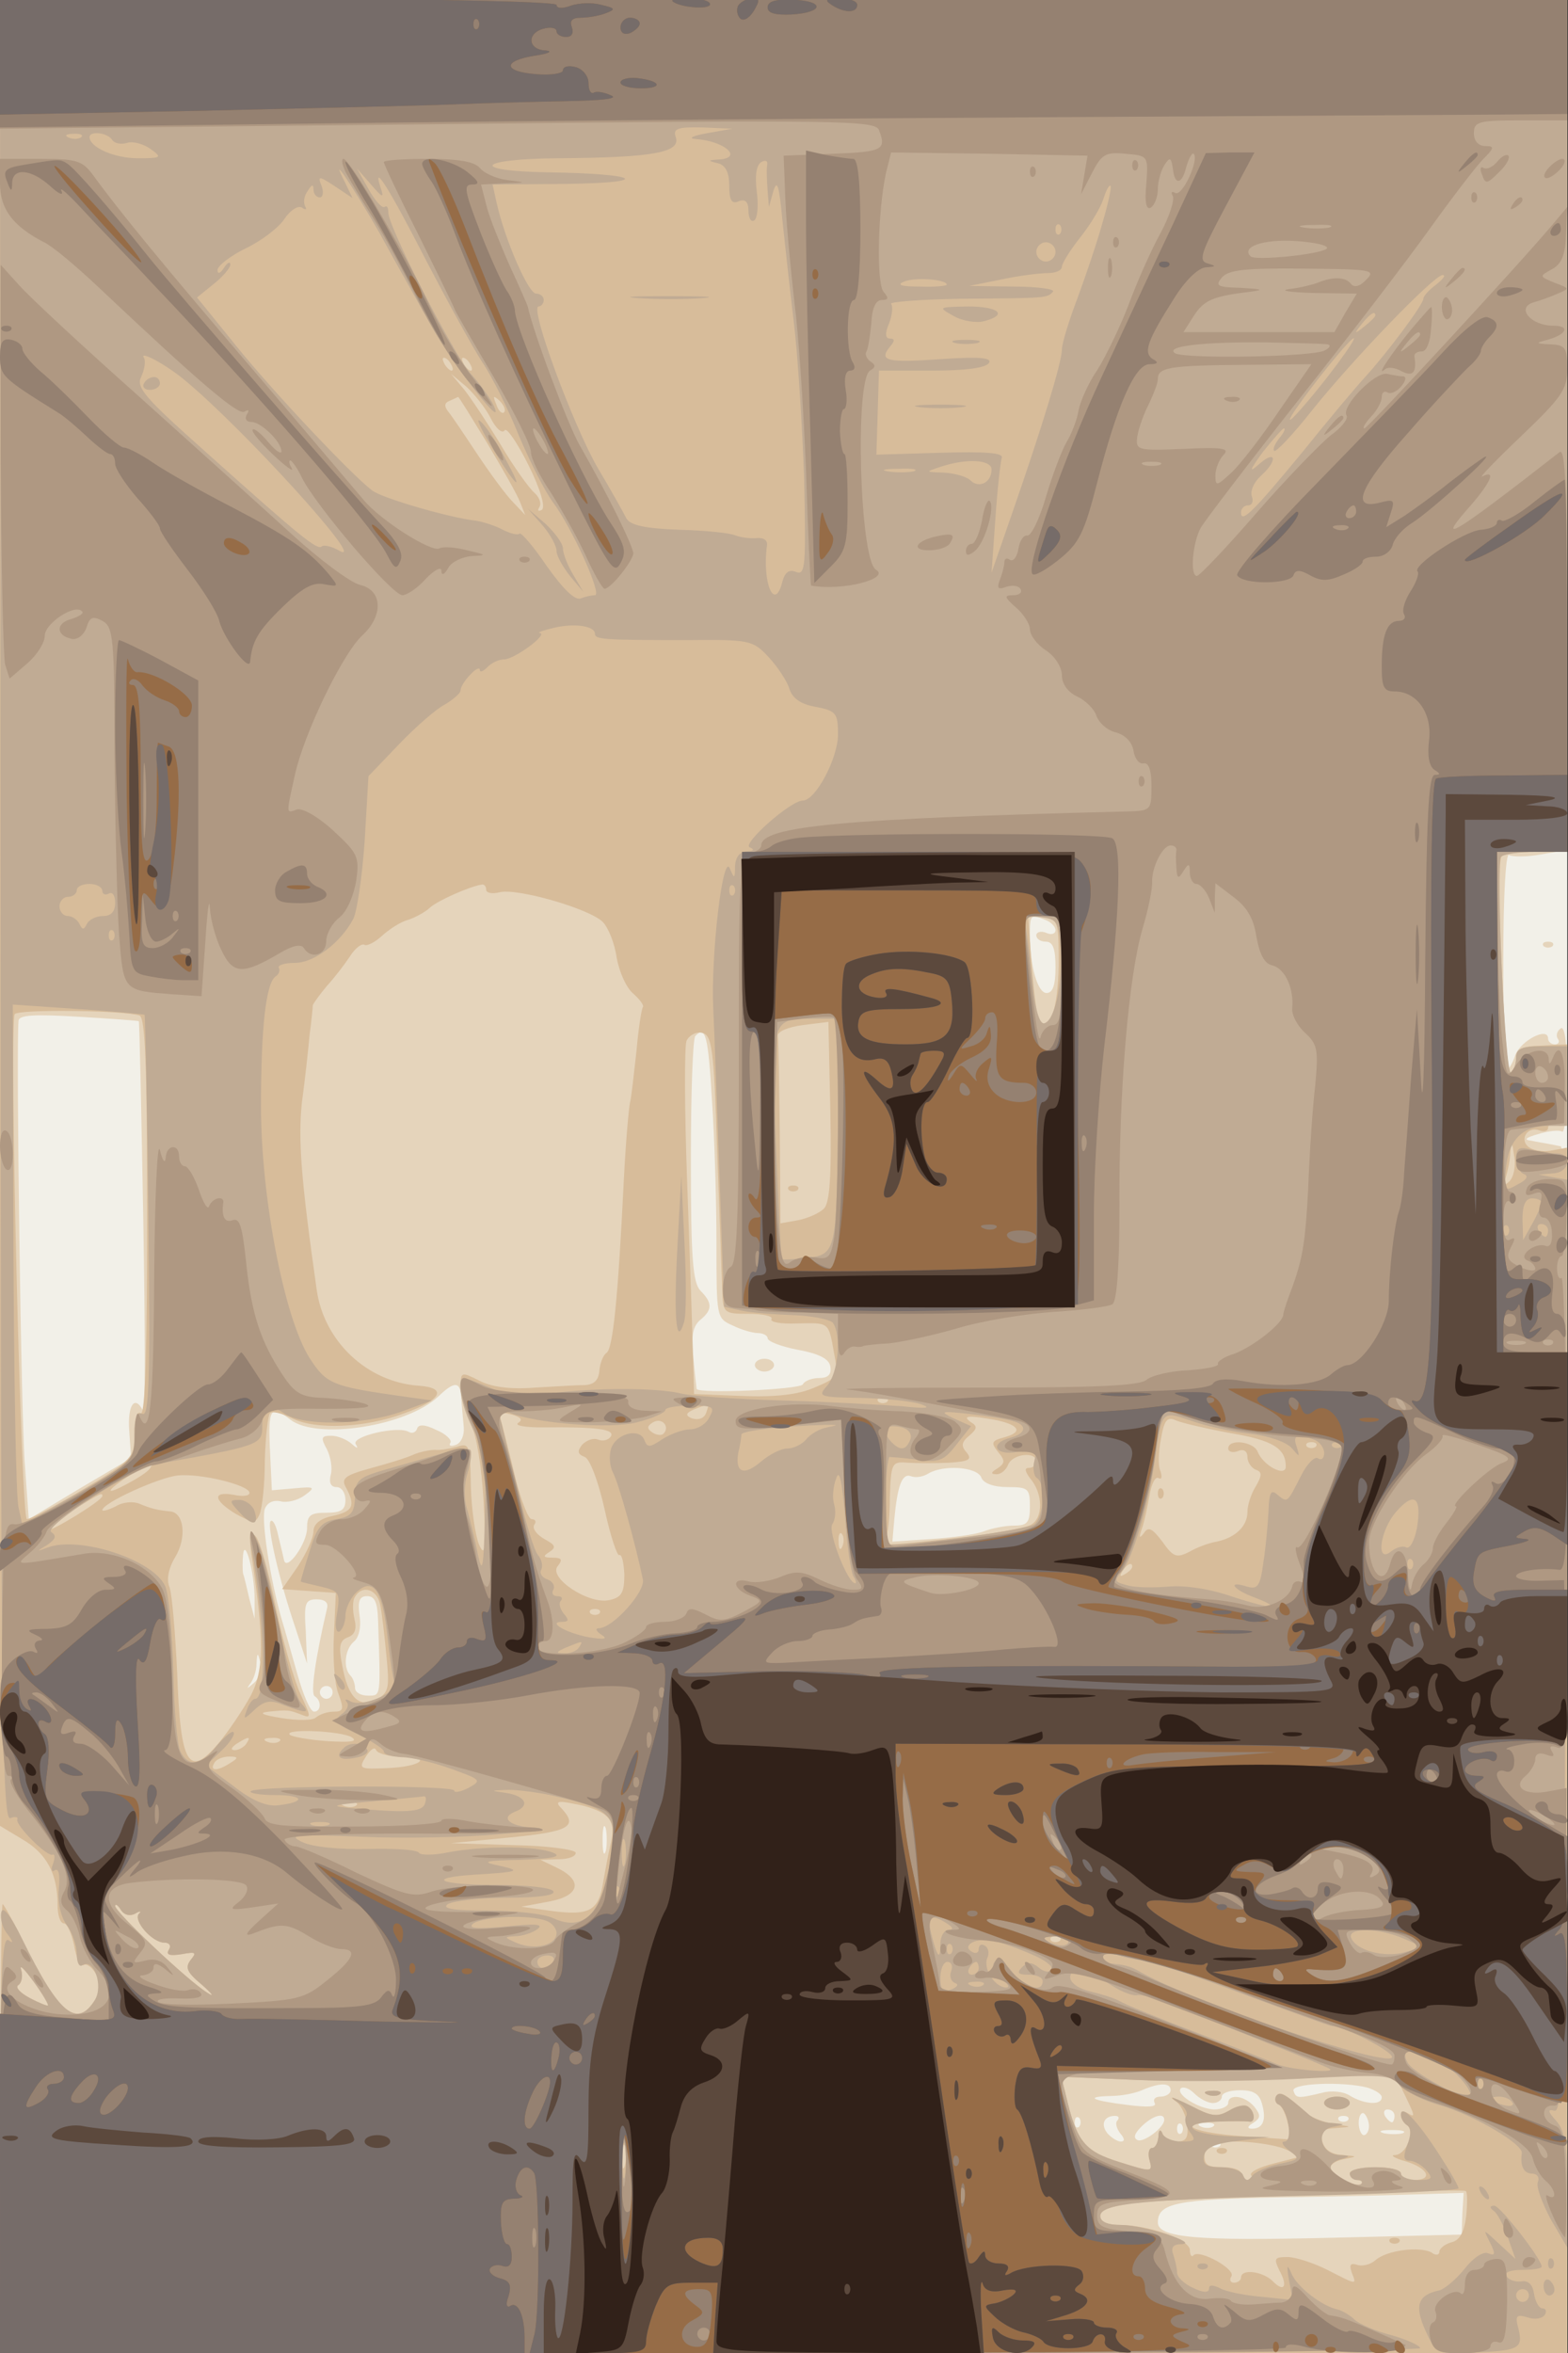 <svg xmlns="http://www.w3.org/2000/svg" xmlns:xlink="http://www.w3.org/1999/xlink" width="853" height="1280"><rect width="100%" height="100%" fill="#333333" stroke="none"/><g><svg xmlns="http://www.w3.org/2000/svg" xmlns:xlink="http://www.w3.org/1999/xlink" width="853" height="1280"/><svg xmlns="http://www.w3.org/2000/svg" width="853" height="1280" version="1.0" viewBox="0 0 853 1280"><g fill="#f2f0e8" transform="matrix(.348 0 0 -.349 0 1280)"><path d="M0 1835V0h2450v3670H0V1835z"/></g></svg><svg xmlns="http://www.w3.org/2000/svg" width="853" height="1280" version="1.0" viewBox="0 0 853 1280"><g fill="#e5d4bb" transform="matrix(.348 0 0 -.349 0 1280)"><path d="M0 1835V0h2450v940c0 619-3 940-10 941-5 1-14 3-20 4-5 1-18 3-27 5-12 1-7 5 11 10 16 5 33 7 38 4 4-3 8 34 8 81 0 56-4 84-10 80s-8-11-5-16c4-5 1-9-4-9-6 0-11 4-11 9 0 19-42-3-51-25-4-13-11-24-14-24s-5 77-5 171c0 103 4 168 9 164 6-3 28-3 50 1l41 7v1327H0V1835zm1634 399c9-3 16-11 16-16 0-6-7-8-15-4-8 3-15 1-15-4 0-6 7-10 15-10 11 0 15-11 15-40 0-27-4-40-14-40-14 0-26 42-26 91 0 31 1 32 24 23zM217 2076c1-1 4-141 7-311 3-171 3-304 0-297-13 27-25 10-22-30l3-43-80-47-80-48-6 83c-6 66-14 651-10 694 1 9 26 10 94 6 50-3 93-6 94-7zm896-123c4-58 7-159 7-223 0-115 0-117 25-128 14-7 32-12 40-12s15-4 15-8c0-5 21-13 47-18 33-6 49-14 51-26s-3-18-17-18c-11 0-23-4-26-10-5-8-163-15-166-7 0 1-3 23-5 48-4 34-1 49 10 59 20 16 20 27 1 46-12 13-15 50-15 203 0 103 3 191 7 194 16 17 20 0 26-100zm-392-465c1-13 3-33 4-45s-4-24-12-27-12-2-9 3c3 4-7 14-22 20-18 9-28 9-30 2-2-6-8-8-13-5-17 10-90-7-83-19 5-8 2-7-7 1-7 6-21 12-31 12-16 0-17-3-7-21 6-12 9-30 6-40-3-12 0-19 9-19 8 0 14-9 14-20 0-16-7-20-30-20-25 0-30-4-30-24 0-24-32-68-36-50-1 5-5 22-9 38-3 15-8 26-12 23-6-7 13-91 39-167l18-55-2 50c-3 44-1 50 17 50 13 0 19-5 16-15-18-77-26-132-19-136 11-7 10-24-1-24-6 0-17 26-26 58-9 31-20 71-25 87-18 63-32 155-26 171 4 10 13 14 24 12 10-3 27 1 38 9 18 13 16 14-16 11l-35-3-3 63c-3 65 1 71 32 47 42-32 182-10 231 36 26 25 35 24 36-3zm813-123c3-9 19-15 41-15 32 0 35-2 35-30 0-25-4-30-24-30-14 0-35-4-48-9s-51-10-83-12l-60-4 3 35c5 52 12 72 26 67 7-3 19-1 27 4 23 14 76 11 83-6zM398 1175v-30l-8 30c-4 17-8 35-10 40-1 6-1 19 0 30 3 27 18-29 18-70zm193-32c4-122 5-118-16-118-11 0-20 5-20 12 0 6-3 15-7 19-12 12-9 41 5 53 8 6 12 23 9 41-3 23 0 30 12 30s16-10 17-37zm-195-99c-9-8-11-9-6-2 6 7 11 21 11 33 1 18 2 18 6 1 3-10-2-25-11-32zm124-14c0-5-4-10-10-10-5 0-10 5-10 10 0 6 5 10 10 10 6 0 10-4 10-10zm427-247c-3-10-5-2-5 17s2 27 5 18c2-10 2-26 0-35zm883-373c0-5-7-10-16-10-8 0-12-4-9-10 4-6-11-7-42-3-57 7-68 13-27 14 16 0 38 4 49 9 28 12 45 12 45 0zm66-20c8 0 14 5 14 10 0 6 13 10 29 10 21 0 30-6 34-22 7-25 1-38-16-38-8 0-7 4 2 9 12 8 12 12 2 25-15 18-41 21-41 6 0-5-10-10-22-10-25 1-61 24-52 33 4 3 13 0 21-8s21-15 29-15zm242 24c12-4 22-10 22-15 0-13-27-11-49 2-10 7-30 9-44 5-38-9-41-9-45 3s77 15 116 5zm2-60c0-8-4-14-8-14s-8 9-8 19c0 11 4 17 8 15 4-3 8-12 8-20zm40 16c0-5-2-10-4-10-3 0-8 5-11 10-3 6-1 10 4 10 6 0 11-4 11-10zm-493-17c-4-3-7 0-7 7s3 10 7 7c3-4 3-10 0-14zm60 10c-4-3-2-12 4-20 7-8 8-13 1-13-5 0-15 6-21 13-11 14-5 27 12 27 6 0 7-3 4-7zm73 1c0-12-31-35-41-32-8 3-6 10 5 21 17 17 36 23 36 11zm287-1c-4-3-10-3-14 0-3 4 0 7 7 7s10-3 7-7zm-260-20c-4-3-7 0-7 7s3 10 7 7c3-4 3-10 0-14zm50 11c-3-3-12-4-19-1-8 3-5 6 6 6 11 1 17-2 13-5zm296-11c-7-2-21-2-30 0-10 3-4 5 12 5 17 0 24-2 18-5zm-286-20c-4-3-10-3-14 0-3 4 0 7 7 7s10-3 7-7zm379-105-1-33-205-5c-209-5-270 0-270 24 0 30 29 36 191 39 90 1 192 4 225 5l62 2-2-32zM1180 1540c0-5 7-10 15-10s15 5 15 10c0 6-7 10-15 10s-15-4-15-10zm1233 653c4-3 10-3 14 0 3 4 0 7-7 7s-10-3-7-7z"/></g></svg><svg xmlns="http://www.w3.org/2000/svg" width="853" height="1280" version="1.0" viewBox="0 0 853 1280"><g fill="#d7bc9a" transform="matrix(.348 0 0 -.349 0 1280)"><path d="M0 2246V822l35-21c38-22 55-54 55-102 0-16 4-29 10-29 5 0 12-16 16-35 3-19 10-32 15-30 4 3 13-3 19-14 8-15 7-26-2-41-28-44-57-20-112 92-16 32-30 58-32 58S1 543 0 350V0h2450v1879l-22-4c-13-3-29-1-37 4-17 11-4 34 15 27 8-3 14-1 14 4s7 7 15 4c12-5 15 5 15 60v66l-40-2c-31-1-40-5-40-19 0-10-4-20-9-23-8-5-23 323-14 336 2 5 26 8 54 8h49v1330H0V2246zm705 854c3-5 4-10 1-10s-8 5-11 10c-3 6-4 10-1 10s8-4 11-10zm30 0c3-5 4-10 1-10s-8 5-11 10c-3 6-4 10-1 10s8-4 11-10zm32-84c8-16 18-25 22-19 3 5 20-20 37-54 19-38 27-66 21-70-6-3-7-1-4 4 4 6 0 16-8 23s-32 40-52 74c-20 33-46 72-57 86l-21 25 24-20c12-11 30-33 38-49zm-6-38c24-40 48-82 52-93l8-20-19 20c-11 11-36 45-56 75s-40 60-46 67c-6 8-5 13 3 16 7 3 13 6 13 6 1 1 21-32 45-71zm27 47c-3-3-9 2-12 12-6 14-5 15 5 6 7-7 10-15 7-18zm-28-744c0-5 9-7 21-4 26 7 139-25 161-46 9-9 19-34 22-56 4-22 15-47 26-56 10-9 17-18 15-21-2-2-7-33-10-68-4-36-8-72-10-80s-7-64-10-125c-9-183-17-260-27-266-5-3-10-16-11-27-1-15-8-22-22-23-11 0-46-2-79-4-39-3-68 1-87 11-28 14-29 14-29-11 0-14 7-40 16-56 9-19 17-67 20-122 4-75 2-87-7-67-6 14-12 55-13 92-1 63-2 67-21 61-11-3-27-6-35-5-8 0-24-3-35-8s-41-14-67-21c-40-11-45-16-37-30 15-28 11-37-21-44-20-4-30-13-30-24 0-10-11-34-24-54l-25-36 42-3 42-3-3-65c-2-36 1-77 7-92 9-24 8-28-7-28-10 0-22-4-28-9-5-5-29-5-54-1-30 5-37 8-20 10 31 3 31 3 52-5 15-6 14-3-2 32-10 21-28 83-39 137s-25 104-32 110c-9 8-10 2-6-29 20-133 20-180-1-220-12-22-35-56-51-75-46-54-59-33-64 110-3 63-8 123-12 134-5 11-2 29 9 47 18 30 14 68-7 71-22 2-32 5-49 12-9 4-26 3-37-4-12-6-21-8-21-6 0 11 86 50 117 54 36 4 113-15 113-27 0-5-11-6-25-3-34 6-31-9 4-30 28-15 30-15 37 0 4 10 8 47 8 84 1 37 5 70 8 73 3 4 19 0 35-8 36-18 114-15 175 8 59 21 68 40 22 43-81 6-148 70-159 150-25 176-29 234-23 292 5 36 10 83 12 105 3 22 5 43 5 46 1 3 11 17 22 30 12 13 28 34 36 46 8 13 19 21 23 18 4-2 16 4 27 14s29 22 41 25c12 4 28 13 34 19 12 11 62 33 81 36 4 1 7-3 7-8zm895-118c-1-65-14-107-30-91-3 3-8 42-12 87l-6 83 24-4c23-3 24-6 24-75zm-1437-78c9-3 12-75 12-315 0-205-3-309-10-305-6 4-10-9-10-32 0-37-2-40-79-86-44-26-83-47-89-47-9 0-28 772-19 787 5 8 170 6 195-2zm1070-301c-7-7-25-15-40-18l-28-5-1 140c-1 76-2 145-3 152s16 14 39 17l40 5 3-139c2-103-1-143-10-152zm-167 91c4-99 7-197 8-217 1-37 2-38 42-38 22 0 38-4 35-8-3-5 15-8 40-7 51 1 49 3 58-47 7-36 5-38-31-53-25-11-61-15-113-13l-75 3-2 70c-1 39-5 158-9 266s-4 204-1 214c4 9 15 15 24 13 16-3 19-23 24-183zm1238-49c-9-8-10-7-5 7 3 10 7 28 7 40 2 16 3 14 6-7 3-16-1-34-8-40zm-972-343c-4-3-10-3-14 0-3 4 0 7 7 7s10-3 7-7zm-283-17c-3-9-12-12-22-9-15 6-9 11 25 22 1 1 0-5-3-13zm-294-16c-6-4 10-7 37-7 88 1 114-3 108-14-4-6-13-8-20-5-8 3-18-1-25-8-8-10-7-15 4-19 8-3 21-37 31-81 9-42 20-74 23-72 4 2 7-11 8-30 0-28-4-36-23-40-32-8-97 35-81 53 8 10 6 13-8 13-15 0-16 2-5 9s9 11-8 20c-12 7-19 16-16 22 4 5 2 9-4 9-5 0-16 28-25 63-8 34-18 72-21 84-6 19-4 21 15 16 14-4 18-8 10-13zm227-17c-3-3-11-2-17 2-9 6-9 10 1 16 14 8 27-7 16-18zm522 21c36-8 40-19 9-27-18-5-19-8-8-22 12-14 11-18-1-26-10-6-11-9-1-9 7 0 15 7 18 15 7 17 44 21 44 5 0-5-5-10-11-10-8 0-7-5 1-16 21-24 21-63 1-73-9-5-60-14-113-20-118-13-121-13-114-2 4 5 7 34 7 65 2 54 3 56 28 54 14-1 43-1 65 0 31 2 36 5 27 16-9 10-8 16 4 26 13 11 13 15 3 21-16 11-2 11 41 3zm365-20c66-11 86-24 86-52 0-17-35 1-44 23-6 16-46 21-46 5 0-5 7-7 15-4 9 4 15 0 15-9 0-8 6-17 13-20 10-3 10-9 0-26-7-11-13-29-13-40 0-22-19-40-48-46-12-2-31-9-43-16-20-10-25-8-42 16-16 21-22 24-29 13-7-9-8-7-3 7 4 11 9 35 12 52 3 18 9 30 14 27s6 2 3 11c-4 8-3 31 1 51 5 29 10 34 23 28 9-4 48-13 86-20zm133-21c-4-3-10-3-14 0-3 4 0 7 7 7s10-3 7-7zm-1822-33c-3-6-21-17-38-26-36-19-31-9 10 17 34 21 36 22 28 9zm-75-44c0-7-82-57-86-53-3 2 14 16 38 30 46 28 48 29 48 23zm1157-78c-3-8-6-5-6 6-1 11 2 17 5 13 3-3 4-12 1-19zm453-32c0-3-5-8-12-12s-8-3-4 4c7 12 16 16 16 8zm-1176-58c3-13 7-49 10-80 5-51 4-58-15-69-28-14-45 3-54 53-6 30-4 39 9 44 11 4 14 13 10 29-3 13-3 29 1 34 11 19 34 12 39-11zm343-15c-4-3-10-3-14 0-3 4 0 7 7 7s10-3 7-7zM550 960c10-7-2-8-38-6-29 2-56 7-59 10-10 10 81 6 97-4zm-165-10c-3-5-12-10-18-10-7 0-6 4 3 10 19 12 23 12 15 0zm52 4c-3-3-12-4-19-1-8 3-5 6 6 6 11 1 17-2 13-5zm189-24c52 0 33-16-21-18-43-2-45-1-33 18 7 11 14 16 16 10 2-5 19-10 38-10zm-266-10c-20-13-33-13-25 0 3 6 14 10 23 10 15 0 15-2 2-10zm197-66c-3-3-12-4-19-1-8 3-5 6 6 6 11 1 17-2 13-5zm390-16c10-8 13-21 8-42-4-17-9-44-12-61-7-45-21-53-78-46l-50 7 43 8c49 9 54 33 12 53l-25 12 28 1c15 0 27 4 27 10 0 5-44 11-97 12l-98 3 93 9c92 9 106 17 80 45-11 11-7 13 21 7 19-3 41-11 48-18zM211 685c8 5 11 4 6 0-9-11 21-45 40-45 8 0 11-5 7-11-5-8 1-10 20-7 22 4 24 3 14-9-9-12-6-19 18-39 16-14 20-20 8-12-31 19-144 126-144 135 0 4 4 2 9-6s14-10 22-6zm1446-42c-4-3-10-3-14 0-3 4 0 7 7 7s10-3 7-7zM75 542c-1-1-14 4-29 12s-23 17-17 20c5 4 7 14 4 24-3 9 5 1 19-18s24-36 23-38zm2116-129c22-45 22-46 10-39-6 4-11 3-11-3 0-5 4-12 9-15 14-9 0-46-18-47-9 0-1-5 17-10 35-11 43-29 12-29-11 0-20 5-20 10 0 6-18 10-40 10s-40-4-40-10c0-5 5-10 12-10 6 0 9-3 6-6-8-7-48 14-48 26 0 5 10 11 23 13 20 4 19 4-4 6-18 1-28 8-32 21-4 16 0 20 21 21 27 2 27 2-2 6-16 3-35 10-42 16-35 32-43 36-49 28-3-5-1-11 3-13 5-1 12-15 15-29l7-26-73 5c-82 5-115 21-47 23 25 1 48 1 53 0 10-2 9 17-3 24-5 3-18 0-29-7-16-9-25-9-48 2-38 19-51 24-34 12 8-6 15-22 17-36 2-20-2-26-16-26-10 0-21 6-23 13-3 7-6 5-6-5-1-10-5-18-10-18s-7-9-4-19c5-19 4-19-47-3-55 17-67 32-84 105l-7 28 118-5c94-4 366 5 394 12 3 1 12-10 20-25zM977 293c-3-10-5-4-5 12 0 17 2 24 5 18 2-7 2-21 0-30zm1030 26 28-12-43-11c-24-6-40-14-36-19 4-4 2-7-4-7-7 0-12 5-12 10 0 6-13 10-29 10-24 0-29 4-28 20 1 17 8 20 48 20 26 0 60-5 76-11zm285-105c-3-25-10-38-23-41-11-3-19-10-19-15s-6-6-12-1c-18 10-70 4-88-12-8-7-21-10-29-7-10 3-12 0-8-12 8-20 9-20-38 4-22 11-50 20-62 20-21 0-22-2-13-21 14-25 7-35-11-16-16 15-49 19-49 5 0-4-5-8-11-8-5 0-8 4-4 10 7 11-49 42-59 33-3-4-6 0-6 8 0 16-64 39-110 39-19 0-30 5-30 14 0 10 18 16 58 21 55 6 501 22 513 18 3-1 3-18 1-39zM1233 1813c4-3 10-3 14 0 3 4 0 7-7 7s-10-3-7-7zm577-473c0-7 3-10 7-7 3 4 3 10 0 14-4 3-7 0-7-7zm78-937c7-3 16-2 19 1 4 3-2 6-13 5-11 0-14-3-6-6zm182-13c0-5 9-10 20-10s20 5 20 10c0 6-9 10-20 10s-20-4-20-10zm-167-77c4-3 10-3 14 0 3 4 0 7-7 7s-10-3-7-7zm270-140c4-3 10-3 14 0 3 4 0 7-7 7s-10-3-7-7z"/></g></svg><svg xmlns="http://www.w3.org/2000/svg" width="853" height="1280" version="1.0" viewBox="0 0 853 1280"><g fill="#c0ab94" transform="matrix(.348 0 0 -.349 0 1280)"><path d="M1 2249C1 1029 3 829 16 834c7 3 13 2 11-2-3-9 46-58 55-55 4 2 4-5 1-14-4-9-2-14 3-10 6 3 8-8 6-28s2-43 12-57c9-12 16-33 16-46s4-21 9-17c18 11 33-33 19-55-28-44-56-21-113 95-19 39-31 53-33 42-2-10 2-25 10-34 9-12 9-15 1-9-10 6-13-61-13-318V0h1110c611 0 1110 4 1110 8s-20 13-44 20c-24 6-50 17-58 24-7 7-19 14-26 16-25 5-64 35-73 56-7 16-8 14-4-10l6-31-48 5c-26 2-56 8-65 13-12 6-18 6-18 0 0-7-9-7-25 1-14 6-25 17-25 24s-3 19-6 28c-4 11 0 16 12 16 32 1-59 30-93 30-22 0-33 5-33 14 0 20 70 26 338 32 122 3 222 8 222 11 0 4-14 28-31 54-33 51-59 78-59 61 0-6 4-13 10-17s6-15 0-30c-7-19-6-25 4-25 7 0 19-7 26-15 11-13 8-15-14-15-14 0-26 5-26 10 0 6-18 10-40 10s-40-4-40-10c0-5 5-10 12-10 6 0 9-3 6-6-8-7-48 14-48 26 0 5 8 11 18 13 13 4 13 5-4 6-30 1-39 39-10 44 20 4 20 4-2 6-13 0-30 7-37 14-36 31-44 36-50 28-3-5-1-11 3-13 15-5 24-58 10-58-6 0-3-6 7-14 18-13 17-14-16-21-19-4-38-13-42-19-6-8-10-8-14 2-2 6-18 12-34 12-23 0-29 4-27 17s16 20 53 24l50 6-57 1c-68 2-90 21-26 23 24 1 46 1 51 0 10-2 9 17-3 24-5 3-18 0-29-7-16-9-25-9-48 2-37 19-52 24-30 10 9-6 15-16 11-21-3-5 0-16 6-24 10-13 8-15-13-15-14 0-28 6-30 13-3 7-6 5-6-5-1-10-5-18-10-18s-7-9-4-19c5-19 4-19-47-3-55 17-67 32-84 105l-7 28 118-5c65-3 181-2 258 2 126 7 141 6 153-10 7-9 36-24 65-32 51-15 128-60 126-74-3-20 3-32 16-32 8 0 12-6 9-13-3-8 7-33 20-58l26-44v89c0 71-4 93-17 108-14 15-14 19-3 16 13-3 15 90 17 724l3 727-23 4-22 4 23 2c26 1 31 31 5 31-10 0-28 3-40 6-18 5-23 2-23-14 0-11 6-22 12-24 8-3 5-9-9-16-21-12-22-11-19 24 4 45 26 67 66 67h30v124h-40c-32 0-40-4-40-18 0-10-4-20-8-23-9-6-24 322-16 336 3 4 27 8 55 8h49v1330H0l1-1421zm1104 1211c-22-4-30-8-18-9 46-3 76-30 36-32-17-1-17-2 0-6 11-3 17-14 17-35 0-23 4-29 15-24 10 4 15-1 15-15 0-11 4-18 9-15s7 23 4 45c-3 24-1 41 7 46 7 4 11 2 9-6-1-8 0-25 1-39l2-25 7 25c6 19 9 8 14-45 4-38 12-110 18-160 6-49 13-159 16-242 3-137 2-152-12-147-11 5-18 0-22-15-12-48-32-2-24 57 1 8-6 12-16 11s-25 1-33 4c-8 4-48 8-89 9-53 2-76 7-82 18-4 8-24 44-45 79-38 66-107 251-92 251 4 0 8 5 8 10 0 6-6 10-12 10-12 0-49 84-62 143l-6 27 117 1c136 2 111 16-29 18-126 2-113 21 15 22 149 1 193 9 183 34-4 12 4 15 42 14l47-2-40-7zm-978-6c-3-3-12-4-19-1-8 3-5 6 6 6 11 1 17-2 13-5zm48-4c4-6 14-8 24-5 9 3 26-2 37-10 18-13 16-14-21-14-36 0-75 17-75 33 0 10 28 7 35-4zm418-145c24-44 61-109 81-145 34-61 120-171 97-123-6 12-22 34-35 48-26 28-131 233-129 252 0 7-2 11-6 8-4-2-15 10-25 28l-18 32 22-25c18-21 21-22 15-5-14 43 15-4 72-115 33-63 72-134 87-157 15-22 41-74 57-114 17-40 41-88 54-105 29-39 77-144 65-144-4 0-15-2-22-5-9-4-28 15-53 50-21 31-40 53-43 51-2-3-14 0-26 6-11 6-30 12-41 14-40 4-147 35-163 47-33 25-155 154-214 227l-60 74 26 21c14 11 26 25 26 30 0 6-5 3-10-5-6-9-10-10-10-3 0 6 20 22 45 34s52 33 60 46c9 13 21 21 27 17s8-3 5 2c-3 6-2 16 4 24 6 10 9 11 9 3 0-7 4-13 10-13 5 0 6 8 3 17-7 17-5 17 21 0l27-18-11 23c-28 54 11-4 53-77zm1130 14c-8-29-26-82-39-117-13-34-24-70-24-79 0-20-32-124-77-253l-33-95 6 84c3 46 8 89 10 95 3 8-25 10-96 8l-100-3 2 65 2 66h83c51 0 84 4 89 12s-14 10-74 6c-85-6-99-3-81 19 8 9 8 13 0 13-7 0-8 8-1 24 5 13 6 27 3 30-4 3 45 7 108 8 136 1 136 1 145 11 4 4-24 8-62 8l-69 1 50 10c28 6 60 10 73 10 12 0 22 4 22 10 0 5 13 26 29 46s32 47 36 60 9 22 11 20-4-29-13-59zm-66-16c-4-3-7 0-7 7s3 10 7 7c3-4 3-10 0-14zm-7-28c0-8-7-15-15-15s-15 7-15 15 7 15 15 15 15-7 15-15zm-170-51c0-2-19-4-42-3-31 0-37 3-24 8 18 7 66 3 66-5zm765 0c-11-8-20-18-20-22 0-9-57-85-91-122-13-14-57-66-98-117-77-93-96-112-96-94 0 6 5 11 11 11s9 6 6 14 3 22 14 32c27 24 24 42-3 18-16-14-15-10 6 19 16 20 31 37 33 37 3 0 0-7-7-15-7-9-11-18-8-20 2-3 29 25 59 63 65 81 190 210 204 211 6 0 1-6-10-15zm-95-48c0-2-8-10-17-17-16-13-17-12-4 4s21 21 21 13zm-75-96c-25-32-51-62-57-66-11-7 36 57 76 104 37 43 27 21-19-38zm-1786-5c92-76 287-290 242-266-12 7-25 10-28 7-7-6-30 12-180 146-98 87-111 102-102 119 5 11 7 24 4 29-8 12 34-10 64-35zm1261-139c0-21-20-30-33-17-6 6-25 11-41 12-30 1-30 1-6 9 42 14 80 11 80-4zm-122-3c-10-2-28-2-40 0-13 2-5 4 17 4 22 1 32-1 23-4zm-498-253c0-9 13-10 145-10 97 1 102 0 127-27 14-15 29-38 32-49 5-15 18-24 41-28 32-6 35-10 35-43 0-37-35-103-55-103-19 0-96-68-83-73 8-3 6-6-4-6-12-1-18-9-19-23 0-20-1-21-8-4-11 27-30-135-26-219 2-39 6-159 10-267l7-197 27-6c14-3 51-6 81-7s58-7 62-12c14-20 8-79-9-98-15-17-13-18 53-19 38-1 80-5 94-10 17-6 8-7-30-3-30 2-114 7-187 9-72 2-144 7-159 11-37 9-135 9-204 0-41-6-65-3-92 8-21 9-40 16-43 16-12 0-4-43 15-81 17-33 20-55 18-137-2-79-4-89-11-57-4 22-12 52-16 68-6 16-6 40 0 59 5 17 7 34 4 36-3 3-22 0-42-5-21-6-60-17-88-25-45-13-50-17-50-44-1-24-6-30-29-34-24-4-31-13-42-50-8-25-14-46-14-47s14-4 31-8c29-7 31-9 26-41-4-20-2-32 4-29 5 4 9 15 9 25s7 25 15 34c27 27 42 8 50-61 4-37 9-72 12-78 5-15-51-39-69-29-7 4-10 4-6-1 4-4 1-13-8-19-13-10-10-15 25-31 22-11 41-23 41-27 0-5 12-8 28-9 15 0 49-8 77-18 47-17 49-18 27-30-12-6-22-8-22-4 0 9-309 8-318-1-3-3 14-6 38-6 46 0 49-11 4-16-18-2-41 8-69 30l-43 32 24 23c14 13 22 26 19 29-2 3-14-7-26-21-24-31-45-34-57-9-5 9-10 66-11 126-2 60-7 119-13 132-19 41-133 78-183 60-19-7-19-7-1 4 13 9 15 14 6 20-13 8 129 100 165 106 159 28 165 30 165 58 0 32 9 38 34 21 28-20 121-19 182 2l49 18-50 7c-106 15-115 19-141 59-40 63-76 251-76 392 0 126 8 193 23 203 5 3 7 9 5 13-3 4 8 8 25 8 30 0 71 31 91 68 6 11 14 65 18 121l6 102 48 50c26 27 58 55 72 62 13 8 24 17 24 22s7 16 15 24c8 9 15 12 15 8 0-5 5-3 12 4s18 12 26 12c16 0 69 39 56 41-5 1 5 4 21 8 33 8 65 3 65-9zm-770-401c0-5 5-7 10-4 6 3 10-3 10-14 0-14-6-21-19-21-11 0-22-6-25-12-5-10-7-10-12 0-3 6-11 12-18 12s-13 7-13 15 6 15 14 15c7 0 13 5 13 10 0 6 9 10 20 10s20-5 20-11zm987-6c-4-3-7 0-7 7s3 10 7 7c3-4 3-10 0-14zm511-85c3-54-9-110-25-115-7-3-14 18-18 54-3 32-8 71-10 86-4 26-2 28 23 25s27-7 30-50zm-1481 15c-4-3-7 0-7 7s3 10 7 7c3-4 3-10 0-14zm49-117c1 0 4-142 6-314 3-252 1-312-9-308-9 4-13-6-13-34 0-38-1-39-87-89l-88-50-6 27c-4 15-7 197-8 406l-1 378 103-7c56-4 103-8 103-9zm1084-163c-2-207-3-210-48-216-21-2-38-3-40-2-1 1-5 82-9 179-7 198-8 196 60 196h38l-1-157zm1100-130c-1-5-7-19-15-33l-14-25-1 33c0 22 5 32 15 32 8 0 15-3 15-7zm-53-50c-4-3-7 0-7 7s3 10 7 7c3-4 3-10 0-14zm63 7c0-5-2-10-4-10-3 0-8 5-11 10-3 6-1 10 4 10 6 0 11-4 11-10zm-1311-291c-5-11-19-19-30-19s-30-7-43-15c-21-14-24-14-29-1-8 19-45 9-52-15-3-10-2-26 3-36 9-16 36-114 47-167 4-19-47-76-69-76-6 0-4-5 4-10 11-7 5-8-20-4-36 7-65 24-41 24 10 0 11 3 2 13-6 8-8 17-4 20 3 4 1 7-6 7s-9 5-6 10c3 6-1 13-9 16-9 3-13 10-10 15 3 6 1 16-5 23s-19 50-30 97c-12 46-24 95-27 108-6 21-5 23 12 17 43-17 157-26 200-15 24 6 44 15 44 19s18 7 40 7c35 0 38-2 29-18zm474-6c23-6 22-19-3-26-35-9-24-29 11-22 29 7 31 5 26-14-3-11-1-24 4-27 14-8 11-60-4-72-10-8-179-32-229-32-7 0-6 111 2 137 0 0 18-1 41-4 36-5 44-3 64 23l23 29-27 12c-23 11-21 12 24 7 28-3 58-8 68-11zm372-20c28-3 56-13 64-22 13-15 13-15 8 2-7 18 1 21 27 11 9-3 16-13 16-21s-4-12-10-8c-5 3-17-9-26-27-22-43-21-43-37-30-10 9-13 4-14-25-1-19-4-55-8-80-5-38-9-43-26-38-32 10-21-5 12-17 16-6 28-12 26-14s-29 5-60 15c-34 12-73 18-99 16-24-2-53-2-66 2-20 5-21 7-8 22 16 18 41 102 51 171 12 81 10 79 58 63 23-8 64-17 92-20zm-662 10c-12-2-27-11-33-19-7-8-20-14-30-14-9 0-27-9-40-20-27-23-41-18-36 13 3 12 5 25 5 29 1 6 65 13 131 15 21 0 22 0 3-4zm130-19c-7-18-17-18-32-1-14 17-5 26 19 20 11-3 16-11 13-19zm674-11c-4-3-10-3-14 0-3 4 0 7 7 7s10-3 7-7zm-763-202c4-6 5-11 3-11-12 0-43 80-36 92 5 7 6 21 3 31-3 9-2 27 3 40 5 16 9-1 14-59 3-45 9-86 13-93zm881 75c-4-20-11-33-17-30-5 3-15 0-23-6-25-21-18 33 8 62 28 32 40 22 32-26zm-8-63c-4-3-7 0-7 7s3 10 7 7c3-4 3-10 0-14zM905 1100c-3-5-14-10-23-9-14 0-13 2 3 9 27 11 27 11 20 0zm-45-230c106-24 111-31 88-130-14-61-41-81-83-62-14 7-61 12-103 12-53 0-72 3-62 10 8 5 50 10 93 10 50 0 76 4 72 10-3 6-45 10-92 10-87 0-109 11-30 16 67 4 74 6 37 14-29 6-23 8 35 9 49 2 64 5 50 11-26 11-108 11-163 1-23-5-45-5-47-1-3 5-39 7-80 6-45-1-87 3-103 11-23 11-9 12 93 8 66-3 163-1 215 4 52 4 78 9 58 10-39 1-58 15-33 25 24 9 17 24-12 29-27 4-27 4-3 5 14 1 45-3 70-8zm-196-14c-5-13-31-14-119-6-31 3-23 5 35 10 41 4 78 7 82 8s5-4 2-12zm-151-33c-7-2-19-2-25 0-7 3-2 5 12 5s19-2 13-5zm464-60c-3-10-5-2-5 17s2 27 5 18c2-10 2-26 0-35zm-10-50c-4-3-7 0-7 7s3 10 7 7c3-4 3-10 0-14zm-756-28c8 5 11 4 6 0-9-11 21-45 40-45 8 0 11-5 7-11-5-8 1-10 20-7 22 4 24 3 14-9-9-12-6-19 18-39 16-14 20-20 8-12-31 19-144 126-144 135 0 4 4 2 9-6s14-10 22-6zm643-11c9-3 16-12 16-19 0-19-33-27-61-16-21 9-22 10-4 11 11 0 27 5 35 11 11 8-3 9-50 4-45-4-60-3-50 5 17 11 89 14 114 4zm626-4c10-6 11-10 3-10-7 0-13-10-13-22 0-27-5-21-14 15-7 28-1 33 24 17zm715-24 30-13-29-8c-32-9-77 3-84 23-5 16 44 15 83-2zm-583-24c20-8 35-19 32-24s-12-4-20 3c-11 9-18 9-26 1-9-9-7-12 10-12 12 0 22-4 22-10 0-19-29-10-48 15-14 18-23 22-28 14-4-7 1-18 11-26 11-7 14-13 8-13-17 0-36 28-30 45 4 8 2 17-3 20-6 4-10 1-10-5s-5-8-11-4c-17 10 9 23 35 17 11-3 38-12 58-21zm58 19c0-5-9-7-20-4s-20 7-20 9 9 4 20 4 20-4 20-9zm-183-18c-4-3-7 0-7 7s3 10 7 7c3-4 3-10 0-14zm294-10c16-1 88-25 162-53 73-27 136-50 139-50 19 0 98-41 94-49-10-15-302 83-391 132-19 11-24 12-53 15-7 1-10 7-7 12 4 6 11 7 18 3 6-4 23-8 38-10zm-916-3c-3-5-10-10-16-10-5 0-9 5-9 10 0 6 7 10 16 10 8 0 12-4 9-10zM75 542c-1-1-14 4-29 12s-23 17-17 20c5 4 7 14 4 24-3 9 5 1 19-18s24-36 23-38zm1412 54c-3-8-1-16 6-19 6-2 4-6-6-10-13-5-17-1-17 18 0 14 5 25 11 25s9-6 6-14zm43 4c0-5-5-10-11-10-5 0-7 5-4 10 3 6 8 10 11 10 2 0 4-4 4-10zm210-28c14-9 31-15 37-14 7 2 34-6 60-17 27-10 91-36 143-57 52-20 97-39 99-41 9-7-64-1-84 8-11 5-67 27-125 49s-112 44-120 49c-9 5-29 11-46 15s-31 13-31 22c0 17 28 11 67-14zm-203 2c-3-3-12-4-19-1-8 3-5 6 6 6 11 1 17-2 13-5zm713-119c26-13 60-55 45-55-18 0-84 37-94 52-14 23 7 25 49 3zm67-42c-4-3-7 0-7 7s3 10 7 7c3-4 3-10 0-14zm47-22c4-5-3-7-14-4-23 6-26 13-6 13 8 0 17-4 20-9zM977 278c-2-13-4-3-4 22s2 35 4 23c2-13 2-33 0-45zm21 2925c29-2 74-2 100 0s2 3-53 3-76-1-47-3zm-237-219c38-65 63-94 33-39-14 28-33 57-42 65-8 8-4-3 9-26zm87-135c12-14 22-32 22-40s10-25 21-39l21-25-16 27c-9 15-16 33-16 41 0 7-12 24-27 38l-28 24 23-26zm643 326c14-8 36-11 47-8 39 10 23 23-25 23-47-1-47-1-22-15zm2-42c9-2 25-2 35 0 9 3 1 5-18 5s-27-2-17-5zm-55-100c17-2 47-2 65 0 17 2 3 4-33 4s-50-2-32-4zm-1213 37c-3-5 1-10 9-10 9 0 16 5 16 10 0 6-4 10-9 10-6 0-13-4-16-10zm834-1345c-6-110-2-158 10-119 4 10 4 66 1 124l-5 105-6-110zm-684-415c20-22 31-20 22 5-4 8-14 15-23 15-16 0-16-2 1-20zm18-55c21-111 24-235 6-235-4 0-10-8-13-17-6-16-5-16 12 0 15 14 25 16 46 7 36-13 41-13 27 3-10 12-24 65-53 202-12 55-34 91-25 40zm133-208c3-10 9-15 12-12s0 11-7 18c-10 9-11 8-5-6zm11-104c-14-13-6-20 18-15 14 2 22 8 19 13-6 11-28 12-37 2zm1351-540c7-3 16-2 19 1 4 3-2 6-13 5-11 0-14-3-6-6zm182-13c0-5 9-10 20-10s20 5 20 10c0 6-9 10-20 10s-20-4-20-10zm245-140c3-5 8-10 11-10s2 5-1 10c-3 6-8 10-11 10s-2-4 1-10zm20-28c6-4 15-22 22-41l12-34-26 24c-25 23-25 24-14 2 9-18 9-22-3-17-8 3-24-8-37-25-13-16-31-31-39-33-34-7-39-24-22-62 17-37 17-37 72-35 74 3 81 6 74 36-6 22-4 24 14 19 11-4 23-2 27 4 3 5 2 10-4 10-5 0-11 10-13 23-2 14-9 21-20 19-9-1-19 2-23 8s6 10 24 10c17 0 31 2 31 5 0 12-65 95-74 95-7 0-8-3-1-8zm55-132c0-5-4-10-10-10-5 0-10 5-10 10 0 6 5 10 10 10 6 0 10-4 10-10zm30 50c0-7 3-10 7-7 3 4 3 10 0 14-4 3-7 0-7-7zm-547-7c4-3 10-3 14 0 3 4 0 7-7 7s-10-3-7-7zm540-28c0-8 4-15 9-15 4 0 8 4 8 9 0 6-4 12-8 15-5 3-9-1-9-9z"/></g></svg><svg xmlns="http://www.w3.org/2000/svg" width="853" height="1280" version="1.0" viewBox="0 0 853 1280"><g fill="#af9882" transform="matrix(.348 0 0 -.349 0 1280)"><path d="M0 3568v-101l684 7c631 7 684 6 690-9 12-31 6-34-71-37l-78-3 3-75c2-41 9-111 14-155 6-44 14-161 18-260 3-99 7-180 8-180 49-9 125 11 101 25-25 16-33 295-9 310 9 5 9 9 1 14-6 4-9 11-7 15 3 4 6 24 8 44 1 24 7 37 16 37 11 0 12 3 3 13-11 14-9 125 4 185l8 32 154-2 153-3-5-30-5-30 17 33c15 29 21 33 52 30 36-3 36-3 33-47-3-29 0-41 7-37 6 4 11 17 11 29s5 29 10 37c9 14 11 13 14-9s14-20 20 5c4 14 9 24 12 22 9-9-18-68-29-61-5 3-7 1-4-4 4-6-5-33-19-59-15-27-37-77-50-112-13-34-35-79-48-100-14-20-27-49-30-64-2-14-11-37-19-50-7-12-22-51-32-85s-23-61-29-60-12-8-14-21c-2-12-8-20-13-17-5 4-9 2-9-4 0-5-3-17-7-27-5-13-3-16 10-11 9 3 19 2 22-3 4-6-2-10-11-10-15 0-14-3 4-19 12-10 22-26 22-34 0-9 11-24 25-33s25-26 25-39 9-26 24-33c13-6 27-20 30-30 4-11 17-23 31-26 14-4 25-15 27-29 2-12 9-21 16-19 8 1 12-11 12-36 0-37-1-38-37-39-445-11-573-23-573-53 0-5-8-10-17-12-17-3-18-26-18-322 0-247-3-320-13-323-6-3-12-18-12-34 0-23 5-29 23-30 12-1 27-2 32-4 6-1 36-3 68-3l57-2v-37c0-24 3-33 9-25 4 7 12 12 17 11s11-1 14 1c3 1 21 3 40 4 19 2 67 12 105 23 39 12 107 23 152 26s86 8 92 12c7 4 11 60 11 153-1 177 14 357 36 432 9 30 16 64 15 74 0 24 17 56 29 56 6 0 9-3 9-7-1-5-1-17 0-28 1-17 3-18 11-5s10 12 10-2c0-10 5-18 10-18 6 0 15-10 20-22l9-23v23l1 23 29-22c20-15 31-33 35-61 5-27 12-42 25-45 20-5 34-36 31-67-1-10 8-27 20-38 20-18 21-27 16-82-4-33-9-106-11-161-5-92-9-112-31-170-4-11-8-23-8-27-2-14-47-49-76-60-17-5-28-13-26-16 2-4-19-8-47-10-27-1-57-8-65-15-11-9-78-12-256-12-133 0-227-1-211-3 25-2 129-21 263-48 27-5 29-20 2-27-29-8-24-23 7-22 25 0 27-3 31-56 4-67 6-65-117-79-47-5-95-11-106-12-19-3-20 3-20 95 0 93 1 98 20 93 11-3 24-6 29-6s3-7-4-15c-6-8-9-19-5-25 11-17 37-11 60 15 21 21 22 25 8 37-9 7-46 14-82 16-36 1-85 5-109 8-65 9-152-4-152-23 0-15 9-16 140-1l25 3 6-117c3-73 11-123 19-132 10-14 9-16-7-16-11 0-34 7-52 16-27 13-37 14-61 4-17-7-39-10-50-7-27 7-25-12 2-22 22-8 21-9-11-26-29-15-37-15-59-3-20 10-26 10-29 1-3-7-18-13-34-13s-29-4-29-8c0-5-16-16-35-25-39-18-135-23-135-7 0 6 6 10 13 10 13 0 15 31 2 65-19 52-25 75-40 145-9 41-21 85-26 98-16 41-11 51 24 50 17 0 48 2 67 6 35 7 35 7 10-8-24-15-23-15 35-15 33 1 71 5 85 9l25 8-28 1c-16 1-26 6-25 14 2 9-23 12-102 12-66 0-113 5-127 13-12 6-24 12-27 12-11 0-6-32 13-73 21-45 39-263 21-252-5 3-12 22-15 43-3 20-10 51-16 69-7 22-7 44 0 68 10 38 3 43-41 26-13-5-49-17-81-27-41-13-57-23-54-34 2-8 9-14 17-12 11 3 11 0 0-12-7-9-23-16-36-16s-28-9-34-20c-9-17-8-20 8-20 19 0 61-49 45-51-5-1 3-4 17-8 25-7 31-22 44-124 5-45 4-48-22-59-15-6-37-15-50-21l-23-11 27-14 27-14-24-14c-23-13-23-13-3-14 12 0 25 7 28 16 5 14 9 14 22 3 8-7 25-14 37-15 21-2 276-74 310-87 20-8 22-43 4-112-10-39-20-53-43-64-16-8-33-20-37-28-9-14-61-16-92-3-18 8-18 9 5 10 14 1 34 5 45 10 12 5-5 7-45 3-73-7-75 7-2 18 45 7 44 7-18 7-36-1-74 0-85 2-33 4 22 18 80 20 90 4 108 18 24 19-42 1-90-4-106-10-27-9-41-5-116 30-46 23-89 41-95 41s-14 4-17 10c-4 6 65 10 196 10 111-1 204 2 207 5s-12 5-34 5c-21 1-58 5-81 9-24 5-43 5-43 1 0-5-61-9-135-9-108-1-136 1-141 12-3 8-25 29-50 47-39 27-43 34-32 48 12 14 11 14-9 1-41-25-52 1-54 126-1 67-7 120-15 136-18 36-77 63-123 55-113-19-108-19-85 1 12 10 24 25 27 34 6 17 141 101 166 103 9 1 36 9 61 18s58 19 73 23c16 3 31 15 36 27 7 19 15 21 97 20 60 0 81 2 64 8-14 4-43 8-65 9-33 1-44 7-62 34-35 52-50 97-58 175-6 57-10 72-21 68-13-5-18 6-15 27 2 12-17 8-22-5-2-7-9 4-16 25-7 20-17 37-22 37s-9 7-9 15c0 21-20 19-21-2-1-10-5-4-9 12-4 17-8-71-9-197-1-204-7-258-24-215-3 6-6-7-6-30-1-41-2-42-86-93-46-28-92-50-102-48-17 3-18-11-20-195-1-134 2-197 10-197 6 0 8-3 4-6-3-4 9-25 27-48 50-62 69-102 57-125-8-14-7-22 4-31 7-6 17-25 20-42 4-16 16-39 26-49 41-41 17-74-51-71-55 2-108 35-82 51 10 6 10 10-3 21S0 581 0 306V0h1113c938 0 1107 3 1082 14-91 41-96 42-115 45-6 0-22 13-35 27-19 21-25 23-25 10 0-9-8-16-17-17-10 0-31-2-46-3-16-1-31 2-33 6-3 4-18 5-34 3-31-4-56 22-69 74-6 23-14 27-57 31-41 4-49 8-49 25s8 20 50 23c84 4 84 12 3 43-74 29-77 31-92 76-30 87-38 82 157 85l172 3-120 47c-178 71-229 87-240 78-14-11-50 5-69 31-13 20-16 20-22 6-3-9-10-15-14-12-5 3-11 1-15-4-3-6 3-8 14-6 10 2 26-2 35-8 13-10 5-12-44-14-39-1-60 3-61 10-1 13-4 30-14 76-7 33 5 40 35 21 12-8 12-10 1-10-33 0 3-14 42-16 23-1 59-9 81-18 33-14 37-18 26-31-11-14-10-14 13-6 22 9 54 0 199-55 95-36 190-72 211-80 20-8 54-15 75-17 20-1 42-9 49-18 6-8 31-21 55-28 78-24 148-63 154-87 3-13 12-28 20-35 16-13 19-33 3-23-9 5 15-51 27-65 2-3 3 35 2 82-2 70-5 88-18 92-21 7-22 33-1 31 14-1 16 28 18 247l2 248-27-5c-37-8-59 6-37 24 8 7 15 19 15 26 0 8 6 11 17 7s14-3 9 5-2 10 9 6c14-6 16 29 15 365-1 204-5 369-9 367-4-3-7 4-7 15 0 10 3 19 7 19s7 27 8 60c1 60 0 60-28 60-16 0-31-6-34-14-4-11-1-13 10-9 13 5 15 2 11-15-4-13-2-22 5-22s13-11 13-24c1-15-3-23-10-20-16 6-45-16-28-23 6-2 12-8 12-13 0-4-11-3-24 3-20 10-22 15-14 31 7 13 7 16-1 12-7-5-11 5-11 29 0 22 4 34 10 30 6-3 10-1 10 4 0 6-4 11-9 11-14 0-12 97 2 97 6 1 28 3 47 6l35 4 1 57c1 52-8 72-19 44-4-10-6-10-6 0-2 20-35 14-51-10-14-22-15-21-21 32-4 30-7 110-8 178l-1 122h110v316c0 252-3 314-12 307-171-133-196-147-138-82 31 36 39 55 17 44-6-3 21 25 61 63 64 61 72 73 72 105 0 33-3 37-27 38-21 1-23 2-8 6 33 8 42 23 13 23-34 0-58 27-32 36 11 3 28 9 39 14 19 8 19 8-5 17-24 10-24 10-4 21 15 8 21 22 22 54l2 43-21-25c-50-60-291-320-296-320-4 0 1 8 10 18 10 10 17 24 17 31s4 10 9 7 14 1 21 9 9 15 4 16c-5 0-17 2-26 4-19 3-72-51-63-65 3-5-8-19-25-31-16-13-69-67-116-121s-89-98-93-98c-11 0-7 51 6 75 7 12 76 102 155 202 79 99 170 218 203 264s70 94 82 107c19 19 20 22 5 22-11 0-18 8-18 20 0 18 7 20 73 20h73v190H0v-102zm2078-255c-10-2-28-2-40 0-13 2-5 4 17 4 22 1 32-1 23-4zm-4-33c-11-9-111-19-119-12-15 15 19 27 70 24 31-2 53-7 49-12zm62-48c-10-11-19-13-24-7-8 11-28 12-52 2-8-3-28-8-45-10-16-2 1-5 38-6l68-1-18-30-17-30h-236l16 25c16 25 30 31 89 38 22 3 18 4-14 6-38 1-42 3-31 16 10 12 36 15 128 14 107-1 113-2 98-17zm-61-101c6-1 4-5-3-9-16-11-220-14-235-5-17 11 43 18 143 17 47-1 90-2 95-3zm-75-103c-27-40-61-84-75-97-23-21-25-22-25-4 0 10 6 25 13 32 10 10-3 12-63 9-73-3-75-2-72 20 2 12 10 35 18 50 7 15 14 32 14 39 0 18 18 21 133 22l107 1-50-72zm-187-85c-7-2-19-2-25 0-7 3-2 5 12 5s19-2 13-5zm-153-788c0-67-3-85-14-85-8 0-16-8-19-17-3-16-8 15-22 145-5 41-4 42 25 42h30v-85zm-350-228c0-84-3-168-6-188-5-31-9-35-30-31-13 2-30-1-38-7-12-10-15 1-21 71-3 46-5 133-3 193l3 110 40 5c22 3 43 4 48 2 4-2 7-72 7-155zm1110 62c0-5-4-9-10-9-5 0-10 7-10 16 0 8 5 12 10 9 6-3 10-10 10-16zm-37-416c-7-2-19-2-25 0-7 3-2 5 12 5s19-2 13-5zm44 0c-4-3-10-3-14 0-3 4 0 7 7 7s10-3 7-7zm-232-93c3-5 4-10 1-10s-8 5-11 10c-3 6-4 10-1 10s8-4 11-10zm-286-36c29-7 83-14 119-16 41-2 66-7 69-15 7-17-58-164-69-157-4 3-3-7 2-21 12-32 12-36 1-32-5 1-10-2-11-8-5-21-41-37-68-30-15 4-43 9-62 10-122 9-169 22-141 40 14 8 49 122 56 180 9 71 12 78 33 70 9-4 41-13 71-21zm438-57c-20-7-83-67-71-67 3 0-4-12-15-26-12-15-21-32-21-39s-6-18-14-25c-8-6-17-21-19-33-2-13-5-6-6 16-1 39-19 51-28 17-10-38-33-14-33 34 0 30 51 109 89 137 17 12 28 25 26 29s23-3 55-14c52-18 56-22 37-29zm-817-187c0-10-55-21-75-15-49 16-51 18-26 24 29 8 101 2 101-9zM618 991c10-6 8-10-10-14-41-12-52-9-38 8s29 19 48 6zm1812-167c0-2-9 0-20 6s-20 13-20 16c0 2 9 0 20-6s20-13 20-16zM975 750l-14-55 6 60c6 61 15 92 20 65 2-8-4-40-12-70zm683 35c-3-3-9 2-12 12-6 14-5 15 5 6 7-7 10-15 7-18zm483-13c17-15 19-21 9-27-8-5-11-4-6 3 8 14-9 24-54 33l-35 7 31 1c18 0 42-7 55-17zm-91 4c0-3-5-8-12-12s-8-3-4 4c7 12 16 16 16 8zm50-21c0-8-2-15-4-15s-6 7-10 15c-3 8-1 15 4 15 6 0 10-7 10-15zM385 729c4-6-1-17-11-25-17-13-15-14 21-9l40 6-30-27c-21-19-24-25-10-20 43 17 53 17 86-3 19-12 42-21 52-21 27 0 20-16-22-49-36-29-44-31-149-36-61-3-113-2-115 3-3 4 12 6 34 5 25-1 37 2 33 8-3 6-12 8-20 5-7-3-30 1-51 9-21 7-30 14-20 14 9 1 17 6 17 12 0 8 6 7 18-2 15-13 16-12 4 2-8 11-21 15-35 11-20-5-21-4-8 12s11 20-17 43c-43 33-42 60 1 66 70 9 176 7 182-4zm1773-22c9-10 3-14-30-16-23-1-49-6-60-12-26-14-23 6 4 25s72 21 86 3zM216 632c-4-3-14 2-24 12-16 18-16 18 6 6 13-6 21-14 18-18zm1987 14c17-13 16-14-11-24-16-5-35-6-43-2-7 5-16 7-21 4-4-2-12 5-18 16-10 19-8 20 32 20 24 0 51-7 61-14zm-530-7c-8-8-16-8-30 0-16 9-14 10 12 11 21 0 26-3 18-11zm-808-28c-8-13-35-15-35-2 0 5 8 11 18 13 21 5 26 2 17-11zm1077-49c40-16 110-41 156-56 51-18 82-33 82-42 0-8-2-14-5-14-24 0-296 97-390 140-11 5-30 12-43 15-12 4-20 10-17 15 7 11 118-20 217-58zm307-106c31-16 57-44 49-52-10-9-88 28-99 47-12 24 9 26 50 5zm68-43c-4-3-7 0-7 7s3 10 7 7c3-4 3-10 0-14zm47-18c16-24 15-24-6-16-13 5-24 16-26 25-5 24 14 19 32-9zM977 268c-2-18-4-6-4 27s2 48 4 33 2-42 0-60zm1441 37c-3-3-9 2-12 12-6 14-5 15 5 6 7-7 10-15 7-18zm-500 2738c7-3 16-2 19 1 4 3-2 6-13 5-11 0-14-3-6-6zm422 372c-7-8-16-12-21-9s-6-2-2-11c5-15 8-14 26 4 12 11 18 23 15 26s-11-1-18-10zM0 3382c0-40 20-67 69-92 13-6 51-38 85-70 154-145 218-200 228-194 7 4 8 2 4-4-4-7-1-12 7-12 15 0 47-31 47-46-1-5-10 2-21 15s-22 22-24 19c-3-2 12-20 32-39s33-28 29-21c-4 6-5 12-2 12 2 0 11-12 18-27 22-44 141-183 157-183 7 0 24 11 37 26 14 14 24 19 24 12 0-8 5-6 11 5 5 9 22 17 37 18 24 1 23 2-8 9-19 5-38 6-43 3-12-7-93 44-119 76-13 15-88 104-168 197-140 163-214 253-254 308-17 23-25 26-82 26H0v-38zm541 16c7-13 26-45 44-73 17-27 48-84 68-125 21-42 55-97 77-124 50-60 52-52 3 11-20 27-47 73-61 103-34 75-125 230-135 230-4 0-2-10 4-22zm59 17c0-3 24-54 54-113 29-59 55-111 57-117 2-5 30-53 62-107 31-53 57-104 57-115 0-10 14-38 31-63 16-25 41-69 54-97 13-29 27-53 30-53 10 0 44 43 45 55 0 11-41 94-84 169-18 31-73 177-81 216-1 3-13 31-28 63-14 32-31 73-36 92l-9 35 36 2c36 1 36 1 5 5-17 2-37 11-43 19-9 10-34 14-81 14-38 0-69-2-69-5zm250-435c6-11 8-20 6-20-3 0-10 9-16 20s-8 20-6 20c3 0 10-9 16-20zm920 430c0-7 3-10 7-7 3 4 3 10 0 14-4 3-7 0-7-7zm650-5c-7-8-8-15-2-15 5 0 15 7 22 15s8 15 2 15c-5 0-15-7-22-15zm-810-5c0-7 3-10 7-7 3 4 3 10 0 14-4 3-7 0-7-7zm690-40c0-7 3-10 7-7 3 4 3 10 0 14-4 3-7 0-7-7zm64-12c-4-7-3-8 4-4s12 9 12 12c0 8-9 4-16-8zm-624-58c0-7 3-10 7-7 3 4 3 10 0 14-4 3-7 0-7-7zm-8-40c0-14 2-19 5-12 2 6 2 18 0 25-3 6-5 1-5-13zM1 2955c1-165 4-310 7-323l7-22 28 24c15 13 27 32 27 43 0 19 47 50 58 38 4-3-4-8-16-12-25-6-25-26 0-31 9-2 19 6 23 17 5 17 10 19 25 11 17-9 19-26 19-207 1-109 4-235 7-280 7-91 6-89 84-95l45-3 6 85c3 47 6 71 7 53s9-48 18-66c18-38 33-39 91-5 20 12 34 15 38 8 11-18 35-11 35 11 0 11 9 28 21 37 12 10 22 34 26 58 5 37 2 42-37 78-23 21-48 35-56 32-17-6-17-9-3 54 14 64 74 188 105 217 34 31 32 71-3 79-16 4-64 40-108 80s-151 136-238 214c-87 77-171 155-187 173l-29 32v-300zm2268 278c-13-16-12-17 4-4s21 21 13 21c-2 0-10-8-17-17zm-15-44c0-10 4-19 8-19s8 6 8 14-4 17-8 20c-4 2-8-4-8-15zm-49-36c-29-35-56-75-40-61 4 4 16 3 26-3 18-9 24-2 20 24 0 4 5 7 12 7s13 15 14 35c2 19 2 35 0 34-1 0-15-16-32-36zm15-7c0-2-8-10-17-17-16-13-17-12-4 4s21 21 21 13zm-141-143c-13-16-12-17 4-4 9 7 17 15 17 17 0 8-8 3-21-13zm-1309-33c6-11 13-20 16-20 2 0 0 9-6 20s-13 20-16 20c-2 0 0-9 6-20zm765-114c-4-20-11-36-16-36s-9-5-9-11c0-8 4-8 14 0 16 13 32 69 23 78-3 3-9-11-12-31zm-70-24c-33-7-42-22-13-22 15 0 30 5 33 11 9 14 4 16-20 11zm-652-39c4-3 10-3 14 0 3 4 0 7-7 7s-10-3-7-7zm967-343c0-7 3-10 7-7 3 4 3 10 0 14-4 3-7 0-7-7zM0 1881c0-16 5-33 10-36 6-4 10 6 10 24 0 16-4 33-10 36-6 4-10-6-10-24zm2370-22c0-18 5-20 36-16 60 8 61 21 2 30-33 5-38 3-38-14zm20-120c0-5 5-7 10-4 6 3 10 8 10 11 0 2-4 4-10 4-5 0-10-5-10-11zm-1327-260c14-8 22-8 30 0s3 11-18 11c-26-1-28-2-12-11zm-540-26c9-2 25-2 35 0 9 3 1 5-18 5s-27-2-17-5zm-128-195c15-68 24-191 15-209-9-16-6-21 22-32 39-17 43-15 29 11-6 11-13 38-16 59s-10 54-15 73-14 54-20 78c-11 43-25 61-15 20zm75-389c25-4 72-7 105-7 58 0 58 1 20 9-22 4-69 8-105 7-64 0-64-1-20-9zm18-26c7-3 16-2 19 1 4 3-2 6-13 5-11 0-14-3-6-6zm70 0c7-3 16-2 19 1 4 3-2 6-13 5-11 0-14-3-6-6zm190-70c23-2 61-2 85 0 23 2 4 4-43 4s-66-2-42-4zm-55-20c4-3 10-3 14 0 3 4 0 7-7 7s-10-3-7-7zm777-123c0-7 3-10 7-7 3 4 3 10 0 14-4 3-7 0-7-7zM35 620c3-5 8-10 11-10s2 5-1 10c-3 6-8 10-11 10s-2-4 1-10zm1461 3c-11-11-7-20 9-20 8 0 15 4 15 8 0 11-16 20-24 12zm109-23c3-5 8-10 11-10s2 5-1 10c-3 6-8 10-11 10s-2-4 1-10zM55 580c3-5 8-10 11-10s2 5-1 10c-3 6-8 10-11 10s-2-4 1-10zm1978-272c1-8-11-14-30-16-37-4-45-21-10-23 15-1 10-4-13-9-22-5 16-7 100-8 81 0 125 3 110 8-14 4-18 9-10 9 13 1 13 3 1 10-17 11-43 3-35-10 14-23-46-6-67 19-26 29-51 40-46 20zm24-44c-3-3-12-4-19-1-8 3-5 6 6 6 11 1 17-2 13-5zm199 13c3-10 9-15 12-12s0 11-7 18c-10 9-11 8-5-6zm94-82c0-8 4-15 10-15 5 0 7 7 4 15-4 8-8 15-10 15s-4-7-4-15zm-30-57c0-4-7-8-15-8-9 0-15-9-15-22 0-12-3-18-6-15-11 11-46-14-40-28 3-8 1-15-4-17s-7-13-4-25c5-20 13-23 50-23 26 0 44 5 44 11s6 9 13 6c9-3 12 14 13 64 0 59-2 67-18 66-10-1-18-5-18-9zm60 1c0-5 5-7 10-4 6 3 10 8 10 11 0 2-4 4-10 4-5 0-10-5-10-11z"/></g></svg><svg xmlns="http://www.w3.org/2000/svg" width="853" height="1280" version="1.0" viewBox="0 0 853 1280"><g fill="#958171" transform="matrix(.348 0 0 -.349 0 1280)"><path d="M0 3569v-100l483 6c405 5 768 8 1855 14l112 1v180H0v-101zm1260-246c0-60 3-212 7-337l6-227 26 26c23 23 26 33 26 100 0 41-2 75-5 75s-6 16-7 35c0 19 3 35 6 35 4 0 6 14 3 30-3 19 0 30 7 30s9 5 4 13c-11 17-10 97 2 97 6 0 10 43 10 110 0 75-4 110-11 110-6 0-26 3-43 6l-31 7v-110zm573-6c-29-61-79-168-111-237-60-128-119-296-108-307 3-4 22 7 42 23 31 25 39 41 59 119 31 120 59 185 82 185 13 0 15 3 5 8-15 10-9 28 33 94 18 29 38 48 50 49 16 1 17 2 3 6-15 4-11 16 28 89l45 84h-38l-38-1-52-112zm456 96c-13-16-12-17 4-4 9 7 17 15 17 17 0 8-8 3-21-13zm-2250-2c-31-5-35-9-28-26 6-17 8-17 8-2 1 24 30 21 59-5 14-13 22-16 18-8s11-5 34-30 73-76 109-115c158-165 343-377 365-420 13-25 16-26 22-11 5 12-5 30-33 59-50 53-316 358-363 417-55 69-112 134-124 142s-13 8-67-1zm501 4c0-6 16-37 36-69 20-33 53-95 75-138s41-78 44-78c7 0-64 139-114 225-23 38-41 65-41 60zm120-3c0-4 7-17 15-28 8-12 24-48 36-80 30-80 93-220 177-392 64-129 72-141 82-122 10 18 7 29-19 68-48 77-141 283-146 324 0 9-6 22-11 30-6 7-25 48-42 91-26 67-28 77-14 77 13 0 11 5-8 20-25 19-70 27-70 12zm1765-102c-3-5-1-10 4-10 6 0 11 5 11 10 0 6-2 10-4 10-3 0-8-4-11-10zm-85-99c0-5 9-7 20-4s20 7 20 9-9 4-20 4-20-4-20-9zm-86-94c-31-34-118-123-192-199-76-77-131-141-128-147 9-15 83-14 88 0 3 9 10 9 26 0 18-10 29-9 52 1 17 7 30 16 30 20 0 5 9 8 21 8s23 8 26 18c2 10 16 26 31 35 30 19 135 114 112 102-8-5-33-23-55-40-22-18-53-40-69-51l-29-18 7 22c7 21 5 22-18 16-45-11-31 24 46 110 39 45 81 89 92 100 12 10 21 22 21 27 0 4 6 14 13 21 16 16 15 25-2 31-9 4-37-18-72-56zm-134-247c0-5-5-10-11-10-5 0-7 5-4 10 3 6 8 10 11 10 2 0 4-4 4-10zm-13-26c-3-3-12-4-19-1-8 3-5 6 6 6 11 1 17-2 13-5zM3 3153c4-3 10-3 14 0 3 4 0 7-7 7s-10-3-7-7zm-3-41c0-30 3-33 90-87 9-5 29-22 45-37 17-16 33-28 37-28 5 0 8-7 8-15s16-32 35-54c19-21 35-42 35-47s20-34 43-64c24-31 47-67 50-81 7-26 46-79 48-63 3 32 12 48 50 85 31 30 48 40 66 36 23-4 23-4 6 17-31 36-60 56-150 103-49 25-104 56-123 69s-40 24-46 24-31 21-57 48c-25 26-58 58-74 71-15 13-28 29-28 35s-8 12-17 14c-14 3-18-3-18-26zm705-2c3-5 8-10 11-10s2 5-1 10c-3 6-8 10-11 10s-2-4 1-10zm40-50c3-5 8-10 11-10s2 5-1 10c-3 6-8 10-11 10s-2-4 1-10zm1654-174c-23-19-47-32-51-30-4 3-8 1-8-3 0-5-11-10-25-11-26-2-108-56-99-65 3-3-2-17-11-31s-14-30-10-36c3-5 0-10-8-10-19 0-27-22-27-71 0-32 3-39 20-39 35 0 59-34 54-76-3-24 0-40 8-46 10-6 10-8 1-8-10 0-13-65-15-287-1-181-4-249-7-183l-6 105-9-105c-4-58-9-125-11-150-1-25-5-52-8-60-7-19-16-93-16-141-1-36-42-99-65-99-5 0-17-7-25-14-19-17-77-22-137-11-27 5-44 3-48-4-5-7-52-11-129-12-67-1-167-4-222-8-99-6-99-6-45-14 104-16 118-23 125-70 4-23 9-55 11-71 3-15 0-34-6-41-11-13-79-26-198-40l-54-6 3 83c2 46 0 89-5 96-4 6-4 12 1 13 4 0-9 9-30 19-30 13-48 15-75 9-21-5-57-9-81-9-33 0-42-3-34-11 7-7 29-9 60-5 26 3 59 7 73 9l25 2 5-112c4-68 11-118 18-125 23-23 14-38-20-31-18 3-37 10-43 14-12 12-28 12-21 0 9-14-42-23-65-10-11 6-23 8-26 5s2-8 11-12c9-3 16-9 16-13 0-12-48-31-75-31-14 0-25-4-25-8 0-5-16-9-35-10s-50-8-69-16c-45-19-138-24-144-8-2 7 0 12 6 12 15 0-47 290-73 339l-13 26 57 1c86 1 161 8 161 16 0 4-56 6-125 5-135-2-138-4-111-55 9-17 16-76 20-157 5-122 5-127-9-85-28 91-37 154-26 183 12 31 4 34-38 12-16-8-31-12-34-8-4 3-19-3-34-13-15-11-35-22-43-26-9-4-2-7 18-7 34-1 45-24 17-35-19-7-19-21 0-40 8-8 11-17 6-20-5-4-3-19 6-37 9-19 12-40 8-57-4-15-9-47-12-72-4-46-23-70-54-70-10 0-21-5-24-11-12-19 2-21 34-5 19 10 56 16 98 16 37 0 103 7 146 15 95 18 177 20 177 4 0-22-43-129-51-129-5 0-9-9-9-20 0-14-5-18-18-14-9 3-4-2 12-11 31-18 30-11 12-143-3-24-32-51-53-52-7 0-14-3-14-7-1-5-3-21-5-37-4-33-12-45-22-30-9 12-355 184-360 179-4-4 44-52 64-63 27-16 64-86 63-121 0-20-3-30-6-23-4 10-8 9-17-3-10-14-33-17-136-17-174-1-203 1-220 12-13 8-12 10 5 11 13 0 8 4-12 10-38 11-60 40-69 90-6 33-6 33 11 14 16-19 16-19 0 9-17 29-17 29 21 65 21 20 29 25 19 11-15-18-16-21-3-12 9 8 43 20 76 27 63 15 123 5 160-26 33-28 83-61 87-57 2 2-38 46-88 99-65 67-108 103-147 122-30 14-49 26-42 27 21 0 11 220-11 253-14 22-65 48-51 26 3-5-5-9-18-9-18 0-20-2-8-10s12-10-5-10c-12 0-27-13-37-30-14-25-24-30-55-31-30 0-34-2-18-9 11-5 14-9 7-9-7-1-10-6-6-13 4-6 3-8-3-5-6 4-20-2-32-12-19-17-22-28-20-85 1-36 5-66 9-66s8-11 8-26c0-14 9-35 20-47 37-41 74-109 69-128-3-11-2-21 3-24 4-3 11-21 15-41 3-20 15-46 26-57 11-12 19-35 19-55v-35l-67 6c-46 3-69 10-75 21-24 42-28 3-28-264V0h1005c613 0 1005 4 1005 9 0 6 12 6 30 1 43-12 162-11 154 1-3 6-11 8-17 6-7-2-24 2-38 9-15 7-29 11-32 8s-22 6-41 21c-30 23-36 25-36 10s-3-15-15-5c-13 11-20 11-40 0-22-12-28-11-47 6-14 11-18 13-10 3 6-9 9-19 5-22-11-12-21-8-27 11-4 11-17 18-38 19-31 2-57 25-37 32 6 2 3 11-7 22-13 14-14 22-5 32 16 20 3 27-51 27-45 0-48 2-48 25 0 24 3 25 61 25 33 0 58 4 55 9-3 4-33 18-65 31-33 12-65 28-70 34-6 7-17 37-24 67l-14 54 176 5 176 5-160 60c-90 34-172 59-187 57-30-4-88 23-88 40 0 6-3 8-7 5-3-4 2-16 12-27l19-21-63 3-64 3-15 58c-7 32-12 60-10 63 5 4 158-48 263-91 208-84 411-156 434-153 19 3 4 11-59 31-47 16-173 62-280 104s-210 80-228 85c-19 5-32 12-29 14 8 8 131-29 146-44 8-7 23-11 33-9 39 11 527-157 567-194 15-15 23-18 19-8-5 13 4 12 58-8 36-12 69-23 74-23 6 0 10 83 10 208v208l-32 19c-38 21-78 61-78 77 0 5 6 8 13 5 8-3 14 3 14 14 1 10-4 20-10 20-7 1 4 5 23 8 19 4 43 3 53-1 16-8 17-1 15 124l-3 133-37-1c-21-1-38 3-38 7 0 8 38 14 68 10 9-1 12 38 12 169v170h-50c-38 0-50 4-50 15 0 17 14 19 40 5 13-7 21-5 31 6 10 12 14 12 20 2 5-8 8-5 6 10 0 12-7 22-13 22-8 0-10 12-7 35 5 37-11 47-35 23-9-9-12-8-12 6 0 15-3 16-15 6-13-11-15 1-15 103v115l38 8c20 4 40 7 43 6 3 0 4 11 2 26-4 22-2 24 7 12 10-13 11-13 7 0-2 10-15 14-35 13-18-1-32 2-32 8 0 5-6 9-14 9-21 0-26 33-26 198v152h110v290c0 160-2 290-4 290s-23-15-47-34zm16-926c3-5 1-10-4-10-6 0-11 5-11 10 0 6 2 10 4 10 3 0 8-4 11-10zm-38-17c-4-3-10-3-14 0-3 4 0 7 7 7s10-3 7-7zm-7-333c0-5-4-10-10-10-5 0-10 5-10 10 0 6 5 10 10 10 6 0 10-4 10-10zm-170-130c12-8 11-10-7-10-13 0-23 5-23 10 0 13 11 13 30 0zm-329-25c23-9 83-18 132-22 62-4 90-10 94-20 3-7-9-48-27-89-19-42-33-83-32-92 2-36-9-60-29-65-13-3-18-10-14-17 6-9 2-9-15 0-12 6-69 18-127 26-58 7-108 16-111 18-2 3 2 16 10 28 19 30 45 120 54 183 6 47 11 65 18 65 2 0 23-7 47-15zm401-20c29-14 61-25 70-25s20-4 23-10c9-14-14-52-27-44-6 4-8 3-5-3 4-6-3-21-16-35-47-52-97-117-97-127 0-6-4-11-10-11-5 0-10 12-10 27 0 25-1 25-19 9-23-21-36-15-45 19-9 36 23 104 72 153 37 37 39 42 21 47-10 4-19 11-19 16 0 12 1 12 62-16zM657 1333c-4-3-10-3-14 0-3 4 0 7 7 7s10-3 7-7zm954-142c28-30 54-93 37-90-7 1-42-1-78-4-36-4-121-9-190-13-69-3-139-7-157-8-30-1-31 0-16 16 9 10 27 18 40 18 12 0 23 4 23 8s12 9 26 10 31 5 37 9c12 8 18 9 38 12 6 0 9 7 6 14-2 6 0 23 4 36 9 23 11 24 110 19 86-4 103-8 120-27zm-574-168c-4-3-7 0-7 7s3 10 7 7c3-4 3-10 0-14zm-956-10c13-17 13-17-6-3-11 8-22 16-24 17-2 2 0 3 6 3s17-8 24-17zm946-25c-3-8-6-5-6 6-1 11 2 17 5 13 3-3 4-12 1-19zm-886-21c15-12 34-35 44-52l17-30-29 33c-16 17-37 32-47 32-11 0-14 4-10 12 5 7 2 9-9 5s-14-2-10 9c7 19 13 17 44-9zm876-19c-3-8-6-5-6 6-1 11 2 17 5 13 3-3 4-12 1-19zm1228-48c3-5 1-10-4-10-6 0-11 5-11 10 0 6 2 10 4 10 3 0 8-4 11-10zM997 883c-4-3-7 0-7 7s3 10 7 7c3-4 3-10 0-14zm436-122 6-66-14 65c-8 36-14 81-14 100l1 35 8-34c4-18 10-63 13-100zM997 863c-4-3-10-3-14 0-3 4 0 7 7 7s10-3 7-7zm-750-35c-3-7-5-2-5 12s2 19 5 13c2-7 2-19 0-25zm738-40c-10-85-27-123-20-43 6 65 15 105 22 105 3 0 2-28-2-62zm-665 32c-13-9-13-10 0-10 24-1-8-16-50-25l-35-6 45 30c24 17 46 28 49 25s-1-9-9-14zm1334-20 17-35-21 24c-11 13-20 30-20 39 0 19 3 15 24-28zm490-31c26-20 38-57 14-43-7 4-4-2 6-14 11-12 17-24 15-26-10-8-129-15-129-7 0 5 12 18 26 29 26 18 26 19 5 25-14 3-21 1-21-9 0-16-16-19-25-4-4 6-11 8-16 4-6-3-21-7-35-9-33-3-25 17 12 30 16 5 35 18 42 27 18 25 73 23 106-3zm-479-27c-3-3-11 0-18 7-9 10-8 11 6 5 10-3 15-9 12-12zm276-39c12-16 12-17-1-7-8 6-22 14-30 17-13 5-12 6 1 6 9 1 23-7 30-16zm6-30c-4-3-10-3-14 0-3 4 0 7 7 7s10-3 7-7zm265-27c16-12 11-16-45-40-66-28-93-32-117-16-12 8-11 10 5 8 49-3 54 0 45 32l-9 30h52c29 0 60-7 69-14zm-207-56c3-5 1-10-4-10-6 0-11 5-11 10 0 6 2 10 4 10 3 0 8-4 11-10zM989 243c1-13-3-23-9-23s-9 28-9 68c1 66 2 66 10 22 4-25 8-55 8-67zm518-5c-3-8-6-5-6 6-1 11 2 17 5 13 3-3 4-12 1-19zm-670-70c-3-7-5-2-5 12s2 19 5 13c2-7 2-19 0-25zm273-138c0-5-4-10-10-10-5 0-10 5-10 10 0 6 5 10 10 10 6 0 10-4 10-10zm777-7c-4-3-10-3-14 0-3 4 0 7 7 7s10-3 7-7zM180 2538c0-73 5-162 10-198s10-93 12-127c3-59 4-62 32-67 15-3 39-6 52-6h24v467l-59 32c-32 17-62 31-65 31s-6-60-6-132zm47-165c-2-27-3-5-3 47s1 74 3 48c2-27 2-69 0-95zm17-173c6 0 18 6 26 13 12 10 12 9 1-5-7-10-22-18-32-18-16 0-19 7-17 43l1 42 4-37c2-22 10-38 17-38zm33 33c-4-3-7 0-7 7s3 10 7 7c3-4 3-10 0-14zm20-50c-4-3-10-3-14 0-3 4 0 7 7 7s10-3 7-7zm1915 187c0-14 2-19 5-12 2 6 2 18 0 25-3 6-5 1-5-13zm-962-8c-19-2-39-8-44-13-6-5-18-9-28-9-17 0-18-20-18-354v-353l46-7c76-10 426-7 467 5l37 10v132c0 73 8 191 16 262 24 200 29 316 13 326-13 9-407 9-489 1zm410-196c0-91-8-136-26-136-13 0-17 22-29 148l-6 62h61v-74zm-344-123c7-51-2-342-11-351-3-4-16 0-28 7-15 10-22 10-25 2-5-15-29-14-34 2-3 6-6 94-7 194l-2 182 33 4c18 2 41 5 50 5 13 2 18-9 24-45zm-128-105c-1-113-2-117-8-53-11 106-11 175 0 175 6 0 9-46 8-122zm509-60c-3-8-6-5-6 6-1 11 2 17 5 13 3-3 4-12 1-19zm-510-180c-3-8-6-5-6 6-1 11 2 17 5 13 3-3 4-12 1-19zm-739 611c-10-5-18-19-18-29 0-17 7-20 40-20 40 0 54 15 25 26-8 4-15 12-15 20 0 16-8 17-32 3zm1765-129c0-41 2-58 4-37 2 20 2 54 0 75-2 20-4 3-4-38zm164-164c-3-8 1-17 9-20s14 1 14 9c0 20-17 28-23 11zm53-16c0-7 3-10 7-7 3 4 3 10 0 14-4 3-7 0-7-7zm-60-141c0-5 18-7 40-6s40 5 40 10c0 4-18 7-40 5-22-1-40-5-40-9zm23-42c-3-6-1-7 5-3 8 4 16-3 22-18 12-33 30-34 30-2 0 17-7 25-25 28-14 3-28 1-32-5zm-33-17c0-7 3-10 7-7 3 4 3 10 0 14-4 3-7 0-7-7zm73-75c0-8 4-12 9-9 4 3 8 9 8 15 0 5-4 9-8 9-5 0-9-7-9-15zm-40-22c4-3 10-3 14 0 3 4 0 7-7 7s-10-3-7-7zM357 1535c-10-14-24-25-32-25-15 0-99-81-109-105-6-18-81-66-158-103-50-23-58-31-58-55v-28l35 27c19 14 33 30 30 34-6 9 159 110 179 110 7 0 36 11 64 25 29 14 57 25 62 25 6 0 21 10 34 23l23 23-24 37c-13 20-24 37-26 37-1 0-10-12-20-25zm708-55c4-6 11-8 16-5 14 9 11 15-7 15-8 0-12-5-9-10zm-120-20c-4-6 6-10 22-10 22 0 25 2 13 10-19 12-27 12-35 0zm485 0c0-5 7-13 16-18 15-8 15-10 0-15-23-9-20-27 4-27 11 0 20 7 20 15s5 15 11 15 9 5 7 12c-5 14-58 30-58 18zm-522-7c7-3 16-2 19 1 4 3-2 6-13 5-11 0-14-3-6-6zm675-40c4-3 10-3 14 0 3 4 0 7-7 7s-10-3-7-7zM408 1200c4-36 7-88 6-117 0-44 3-53 23-62 18-8 23-8 23 4 0 8-6 18-12 22-7 4-14 28-14 53-1 25-9 72-17 105l-16 60 7-65zm90-327c7-3 16-2 19 1 4 3-2 6-13 5-11 0-14-3-6-6zm1902-21c0-5 11-14 25-20 15-7 25-8 25-2s-7 10-15 10-15 5-15 10c0 6-4 10-10 10-5 0-10-4-10-8zM458 813c12-2 30-2 40 0 9 3-1 5-23 4-22 0-30-2-17-4zm75 0c4-3 10-3 14 0 3 4 0 7-7 7s-10-3-7-7zm175 0c17-2 47-2 65 0 17 2 3 4-33 4s-50-2-32-4zm-18-93c-18-12 49-12 95 0 25 6 21 8-25 9-30 0-62-4-70-9zm53-37c9-2 25-2 35 0 9 3 1 5-18 5s-27-2-17-5zm-563-53c0-7 3-10 7-7 3 4 3 10 0 14-4 3-7 0-7-7zm13-27c4-3 10-3 14 0 3 4 0 7-7 7s-10-3-7-7zm1450-10c4-3 10-3 14 0 3 4 0 7-7 7s-10-3-7-7zm537-163c0-6 10-14 23-19 167-67 239-92 244-87 12 12-12 25-117 61-58 20-109 41-114 46-13 12-36 11-36-1z"/></g></svg><svg xmlns="http://www.w3.org/2000/svg" width="853" height="1280" version="1.0" viewBox="0 0 853 1280"><g fill="#966c47" transform="matrix(.348 0 0 -.349 0 1280)"><path d="M0 3580v-91l313 6c171 4 350 8 397 10s126 4 175 5c57 1 83 4 70 9-11 5-23 7-27 4-5-2-8 5-8 15 0 11-9 22-20 25s-20 1-20-5c0-5-19-8-42-6-52 4-53 21-1 29 21 3 28 7 16 8-28 1-30 27-3 34 11 3 20 1 20-4s7-9 15-9c9 0 12 6 9 15-4 10 0 15 14 15 11 0 29 3 39 7 16 6 15 8-7 13-14 4-35 3-47-1-13-5-23-5-23 1 0 5-181 9-435 10H0v-90zm747 43c-4-3-7 0-7 7s3 10 7 7c3-4 3-10 0-14zm304 43c10-10 59-14 59-5 0 5-14 9-32 9-17 0-29-2-27-4zm103-7c-3-6-2-15 3-20s14 0 21 11c10 17 10 20-2 20-8 0-18-5-22-11zm46-3c0-9 12-12 37-11 51 3 53 21 3 23-27 1-40-2-40-12zm100 4c20-13 40-13 40 0 0 6-12 10-27 10-22 0-25-2-13-10zm-330-35c0-9 6-12 15-9 8 4 15 10 15 15s-7 9-15 9-15-7-15-15zm0-86c0-5 14-9 32-9 36 0 31 12-7 16-14 1-25-2-25-7zm-297-129c51-135 188-442 218-490 41-65 35-43-11 43-40 73-93 195-155 355-18 46-38 88-45 95-10 9-12 9-7-3zm-534-68c60-68 103-108 71-66S97 3405 86 3409c-6 2 18-28 53-67zm1674-89c4-3 10-3 14 0 3 4 0 7-7 7s-10-3-7-7zm-543-13c0-7 3-10 7-7 3 4 3 10 0 14-4 3-7 0-7-7zm-630-5c0-5 5-17 10-25s10-10 10-5c0 6-5 17-10 25s-10 11-10 5zm630-25c0-7 3-10 7-7 3 4 3 10 0 14-4 3-7 0-7-7zm1092-361c-40-28-72-52-72-54 0-13 96 40 125 70 50 49 31 44-53-16zm-1081-13c-1-45 0-48 13-30 8 10 11 23 6 29-4 5-10 19-13 30-2 11-5-2-6-29zm-361 31c0-15 31-69 37-63 3 3-4 20-16 38-11 18-21 29-21 25zm1065-39c-38-40-39-40-7-19 26 19 61 61 49 61-1 0-21-19-42-42zm-1390 2c10-11 20-20 23-20s-3 9-13 20-20 20-23 20 3-9 13-20zm1040 7c-17-53-17-53 7-30 17 18 19 26 10 35s-13 7-17-5zm-1285-16c0-11 31-24 39-16 3 3-1 10-9 15-19 12-30 12-30 1zm-152-393c2-128 8-237 13-242 5-6 9 11 9 45 1 49 2 52 15 35 20-27 28-15 36 52 13 106 11 179-7 186-9 3-16 6-17 6s-2-38-2-85c0-53-5-89-13-97-9-9-12 17-12 130 0 102-3 142-12 142-6 0-8 3-4 7 4 5 13 1 19-8 7-9 22-19 35-23 12-4 22-12 22-17s5-9 10-9c6 0 10 8 10 18 0 18-60 54-85 52-5-1-12 8-15 20s-3-84-2-212zm49-145c-4-3-7 0-7 7s3 10 7 7c3-4 3-10 0-14zm1998 171c-7-3-9-144-7-406 4-462-1-572-26-564-10 4-4-5 11-19 16-14 55-33 88-43 35-10 59-23 59-31 0-7-28-48-62-91-35-42-70-87-78-99-18-27-40-28-33-1 4 16 2 19-11 14-9-3-16-12-16-19s-7-18-15-25c-18-15-20 0-2 19 10 11 9 13-4 9-12-5-16 3-17 32-3 45 15 93 50 135 20 24 24 38 20 68-2 20-9 37-15 37s-18 6-26 14c-11 10-50 15-128 18-62 2-113 2-113 1s20-12 45-23c25-12 43-25 40-30s17-12 44-16c27-3 52-12 54-19 3-6-11-47-30-90-34-74-45-137-30-162 4-7-1-14-12-18-26-8-24-55 3-52 10 1 21-4 23-11 4-10-25-12-129-12-385 3-559 0-553-10 5-7-3-8-22-3-15 4-86 7-156 6l-128-3 43 36c64 53 65 55 30 45-18-5-32-7-32-3 0 3-5 1-12-6s-26-12-42-12c-17-1-44-7-61-15l-30-13 28-1c15-1 27-6 27-12 0-5 5-7 10-4 18 11 11-58-15-146-13-46-25-98-25-116 0-60-21-135-36-129-7 3-20-1-28-9s-22-15-30-15c-12 0-16-10-16-40 0-28-4-40-14-40-8 0-95 41-193 91l-178 91 51-48c78-74 93-113 68-178-5-13 8-16 83-19 48-2 3-2-102 0-104 3-202 5-217 4s-29 3-32 8c-3 4-23 7-43 4-70-7-128 46-139 129-6 40-3 51 21 82 29 39 43 110 24 122-6 3-29 7-50 8-30 2-36 0-28-10 20-24 0-35-33-18-29 15-30 18-24 64 4 29 2 51-4 55-5 3-10 11-10 16 0 6 4 7 10 4 14-9 13 8-2 23s-31 16-22 0c4-7 3-8-4-4s-12 16-12 26c0 13-5 17-15 14-20-8-20-74 0-100 8-10 15-30 15-43s10-38 23-55c33-44 57-95 57-122 0-13 4-25 8-28 4-2 9-18 10-35s11-40 22-51 20-29 20-39c0-11 3-27 7-37 6-16-1-17-85-11l-92 6V0h820v24c0 34-10 57-22 50-6-4-8 2-3 15 5 18 2 24-14 28-11 3-18 10-15 15s12 7 20 4c9-3 14 2 14 14 0 11-3 20-7 20-5 0-9 16-10 35-1 30 2 35 20 36 12 0 17 3 11 5-7 3-10 14-7 24 6 21 18 26 28 11 8-14 9-211 1-249l-8-32 529 1c443 0 523 3 498 14s-27 13-10 18c17 4 17 5 3 6-10 0-18 6-18 11 0 6 8 10 18 11 9 1 0 6-20 11-27 7-38 15-38 29 0 10-4 19-10 19-18 0-10 29 12 44 18 13 19 16 6 21-9 4-31 5-50 3l-33-3-23 85c-13 47-27 104-31 127l-8 43h170c94 0 167 3 164 7-19 18-308 120-330 116-27-5-87 21-87 39 0 6-3 8-7 5-3-4 2-16 12-27l19-21-63 3-64 3-15 58c-7 32-12 60-10 63 5 5 151-48 418-151 207-79 264-98 287-93 10 2-20 16-67 31-47 16-173 62-280 104s-210 80-228 85c-19 5-32 11-29 14 7 7 131-27 147-40 8-7 31-13 51-13 19-1 82-18 140-38 57-20 166-57 242-82 92-31 146-55 164-72 16-16 24-20 21-10-6 15-1 15 42-2 27-10 60-20 74-23l26-5v135c0 105-3 134-12 128-10-6-10-4 0 7 7 7 12 39 12 75 0 58-2 64-29 83-16 11-50 30-77 41-37 16-45 23-34 30 13 8 12 10-2 10-10 0-18 4-18 9 0 12 29 23 41 15 5-3 9 0 9 7 0 6-8 9-20 6-11-3-22-2-25 3-8 12 127 21 142 9 11-9 13 11 13 115v126h-61c-41 0-58-3-53-11 4-8 0-8-15 0-16 9-20 19-17 38 6 33 5 32 57 42 24 5 35 9 24 10-19 2-19 2-2 12 14 8 24 7 43-5l24-16v300h-100v36c0 19 4 33 9 30 5-4 11 0 14 6 2 7 4 0 4-15 1-35 10-45 26-27 10 10 9 11-3 5s-12-5-3 5c6 7 9 19 6 26-3 8 2 17 11 20 25 10 2 30-31 28-27-1-28 0-33 64-3 36-3 95 0 132 3 36 2 80-1 96-4 16-7 107-8 202l-1 172h110v120l-97-1c-54 0-102-2-108-5zm135-798c0-2-7-7-16-10-8-3-12-2-9 4 6 10 25 14 25 6zm-350-176c0-5-2-10-4-10-3 0-8 5-11 10-3 6-1 10 4 10 6 0 11-4 11-10zm265-300c3-5 1-10-4-10-6 0-11 5-11 10 0 6 2 10 4 10 3 0 8-4 11-10zm-135-45c-7-9-15-13-19-10-3 3 1 10 9 15 21 14 24 12 10-5zm57-12c-4-3-7 0-7 7s3 10 7 7c3-4 3-10 0-14zm-769-70c-10-2-26-2-35 0-10 3-2 5 17 5s27-2 18-5zm599-110c-4-3-10-3-14 0-3 4 0 7 7 7s10-3 7-7zm67-8c-4-8-16-14-28-14-16 1-17 2-3 6 9 2 17 9 17 14s4 9 10 9c5 0 7-7 4-15zm-707-17c-3-8-6-5-6 6-1 11 2 17 5 13 3-3 4-12 1-19zm488 11c-55-4-110-10-123-12-28-5-16 9 13 16 11 3 63 5 115 4h95l-100-8zm-158-16c-4-3-7 0-7 7s3 10 7 7c3-4 3-10 0-14zm410 10c-4-3-10-3-14 0-3 4 0 7 7 7s10-3 7-7zm103-23c0-5-4-10-9-10-6 0-13 5-16 10-3 6 1 10 9 10 9 0 16-4 16-10zm-816-135 5-70-14 65c-8 36-14 83-14 105l1 40 8-35c5-19 11-66 14-105zm236 6c0-2-9 4-20 14s-20 30-20 44c0 23 2 21 20-14 11-22 20-41 20-44zm473 4c25-18 43-95 25-106-9-6-7-9 7-9 11 0 28-7 37-14 16-12 11-16-45-40-66-28-93-32-117-16-12 8-11 10 5 8 47-3 54 1 46 30-4 15-17 32-30 37-12 6-20 17-18 25 3 12-5 16-39 16-50 0-62 8-44 29 11 13 8 15-16 15-26 1-27 2-10 11 13 8 25 8 42-2 22-11 27-10 47 9 25 25 82 29 110 7zm-472-32c13-15 12-15-8-4-24 12-29 21-14 21 5 0 15-7 22-17zm274-34c4-6 5-13 2-15-7-8-57 7-57 17 0 13 47 11 55-2zm-418-26c-4-3-10-3-14 0-3 4 0 7 7 7s10-3 7-7zm420-10c-4-3-10-3-14 0-3 4 0 7 7 7s10-3 7-7zm58-83c3-5 1-10-4-10-6 0-11 5-11 10 0 6 2 10 4 10 3 0 8-4 11-10zM930 526c0-3-5-8-12-12s-8-3-4 4c7 12 16 16 16 8zm-86-25c3-4-6-6-19-3-14 2-25 6-25 8 0 8 39 4 44-5zm29-41c-7-27-13-25-11 4 1 14 5 23 9 20 4-2 5-13 2-24zm37 0c0-5-4-10-10-10-5 0-10 5-10 10 0 6 5 10 10 10 6 0 10-4 10-10zm-810-30c0-5-7-10-16-10-8 0-13-4-9-9 3-6-4-15-15-21-24-13-25-7-4 25 16 25 44 34 44 15zm47-20c-6-11-17-20-24-20-17 0-16 10 3 31 21 24 37 14 21-11zm713 13c0-16-25-73-32-73-12 0-10 25 4 55 10 23 28 35 28 18zm-660-10c-1-16-29-45-40-41-6 2-5 11 5 26 16 21 35 30 35 15zm782-210c-9-43-10-38-10 57 1 101 1 103 10 48 7-38 7-74 0-105zm515 90c-4-3-7 0-7 7s3 10 7 7c3-4 3-10 0-14zm10-60c-3-10-5-4-5 12 0 17 2 24 5 18 2-7 2-21 0-30zm10-65c-3-8-6-5-6 6-1 11 2 17 5 13 3-3 4-12 1-19zM1112 55c-3-35-8-45-22-45-27 0-33 28-8 41 20 11 20 13 5 24-23 17-21 25 6 25 20 0 22-4 19-45zm675-32c-4-3-10-3-14 0-3 4 0 7 7 7s10-3 7-7zm283 697c0-7 3-10 7-7 3 4 3 10 0 14-4 3-7 0-7-7zm-910 1480c0-118 2-140 15-140s15-22 15-137c0-93-3-133-10-123-5 8-10 10-10 4 0-5 5-15 12-22 9-9 9-12 0-12-7 0-12-7-12-15s5-15 10-15c6 0 10-14 10-31 0-16-4-28-9-25-10 7-25-43-16-52s500-6 514 3c9 5 11 75 6 280-3 173-2 282 5 299 18 49 20 80 5 103s-16 23-275 23h-260v-140zm499-66c-1-92-3-104-19-104-10 0-21 10-25 23-8 26-16 177-10 187 3 4 16 5 30 2l26-4-2-104zm-344-86c16-121 3-358-19-358-7 0-18 6-25 13-11 10-14 10-18 0-6-17-30-16-36 1-3 7-6 95-7 194l-1 181 33 4c18 2 41 5 50 5 13 2 18-9 23-40zm243-8c-3-52 3-60 43-60 10 0 19-7 19-15 0-20-47-20-66 0-10 10-13 23-8 37 6 20 5 21-9 9-9-7-14-18-11-25 3-6-1-3-9 7-15 18-16 18-27 0-7-11-10-13-7-3 2 8 18 21 35 29 22 10 32 21 31 35-1 16-2 17-6 5-2-10-13-19-25-22-20-6-20-6 1 14 11 11 21 24 21 29 0 6 5 10 11 10 7 0 10-18 7-50zm-43-70c3-5 1-10-4-10-6 0-11 5-11 10 0 6 2 10 4 10 3 0 8-4 11-10zm42-216c-3-3-12-4-19-1-8 3-5 6 6 6 11 1 17-2 13-5zm63-14c0-5-9-10-19-10-11 0-23 5-26 10-4 6 5 10 19 10s26-4 26-10zM453 2283c9-2 23-2 30 0 6 3-1 5-18 5-16 0-22-2-12-5zm-183-107c0-2 7-9 15-16 12-10 15-10 15 4 0 9-7 16-15 16s-15-2-15-4zm2110-166c0-7 3-10 7-7 3 4 3 10 0 14-4 3-7 0-7-7zm-20-37c0-3 7-15 17-25 9-11 11-18 5-18-7 0-12-4-12-9s14-3 30 5c28 15 39 25 23 23-20-3-34 2-29 10 3 5-1 12-10 15-20 8-24 8-24-1zm77-170c-4-3-7-11-7-17s5-5 12 2c6 6 9 14 7 17-3 3-9 2-12-2zM774 1485c11-8 26-15 33-15 22 0 14 8-19 19-30 10-31 9-14-4zm134 8c6-2 18-2 25 0 6 3 1 5-13 5s-19-2-12-5zm820 0c17-2 47-2 65 0 17 2 3 4-33 4s-50-2-32-4zm122-2c20-6 11-10-45-16-38-5-86-8-105-8-55 2-69-21-63-99 5-61 4-67-18-81-22-15-226-43-236-33-3 2-5 45-6 95-2 92-9 110-44 111-17 0-18-157-2-209l11-36h152c109 0 157-4 168-13 13-10 271-62 310-62 35 0-13 12-117 30-65 11-120 22-122 24-2 1 5 14 16 27 19 25 61 178 61 225 0 29-7 28 88 7 20-5 21-3 14 18-7 19-17 24-48 26-32 1-34 0-14-6zm47-8c-4-3-10-3-14 0-3 4 0 7 7 7s10-3 7-7zm-1572-17c-40-20-146-99-110-83 34 15 84 36 112 47 17 6 34 18 37 26s13 14 21 14c9 0 13 5 10 10-9 14-14 13-70-14zm405 16c0-7 7-27 16-44 21-40 34-296 15-284-9 6-10 0-5-20 6-23 4-26-10-21-9 4-16 2-16-3 0-6-6-10-14-10s-21-8-28-19c-7-10-31-30-52-45-46-31-44-31 75-6 106 22 187 49 152 50-21 0-22 5-22 63 0 62-51 284-68 296-5 3-17 17-26 31-9 13-17 19-17 12zm128 1c6-2 18-2 25 0 6 3 1 5-13 5s-19-2-12-5zm215 0c4-3 10-3 14 0 3 4 0 7-7 7s-10-3-7-7zm-110-30c4-3 10-3 14 0 3 4 0 7-7 7s-10-3-7-7zm229-5c25-7 43-6 55 1 14 8 6 10-37 10-55-1-55-1-18-11zm738-2c0-2 14-6 30-8 17-3 30-1 30 4 0 4-13 8-30 8-16 0-30-2-30-4zm-1210-46c0-7 3-10 7-7 3 4 3 10 0 14-4 3-7 0-7-7zm-35-20c-16-17-16-20-3-15 9 4 19 13 22 21 7 19 2 18-19-6zm-511-16c-18-14-18-15 4-4 12 6 22 13 22 15 0 8-5 6-26-11zm-50-30c-18-14-18-15 4-4 12 6 22 13 22 15 0 8-5 6-26-11zm-114-64c-8-5-11-12-7-16 3-4 13-2 20 4 8 7 18 8 22 4 5-4 5-1 1 6-9 14-16 15-36 2zm391-36c0-11 3-14 6-6 3 7 2 16-1 19-3 4-6-2-5-13zm13-111c1-83 3-93 19-93 11 0 15 5 11 11-3 6-8 32-9 58-1 25-7 62-12 81-8 29-10 19-9-57zm-256 19c-40-32-79-66-87-76-14-16-15-16-26 5-7 12-15 18-18 13-8-13 11-34 78-84 33-25 63-49 67-55 4-5 8 4 8 20 0 23 3 27 10 15 5-8 10-32 10-52s5-40 11-44c8-5 9 24 4 102-4 70-3 104 3 95 7-10 12-3 17 28 4 22 11 39 16 35 10-6 11 2 3 34-4 12-10 22-15 22-4 0-41-26-81-58zm67-22c-3-5-16-15-28-21-19-9-19-8 3 10 28 23 34 26 25 11zm1001 63c-11-3-27-12-35-21-15-14-14-15 4-8 11 4 41 10 67 13s45 10 42 14c-5 9-45 10-78 2zm474-23c14-4 42-8 62-9s39-5 42-10 16-6 28-3c18 4 10 8-32 18-30 7-71 13-90 13-32-1-33-2-10-9zm300 0c0-5 5-10 11-10 5 0 7 5 4 10-3 6-8 10-11 10-2 0-4-4-4-10zm-122-37c17-2 47-2 65 0 17 2 3 4-33 4s-50-2-32-4zm-965-40c4-3 10-3 14 0 3 4 0 7-7 7s-10-3-7-7zm-353-83c-8-5-10-10-5-10 6 0 17 5 25 10s11 10 5 10c-5 0-17-5-25-10zm421-91c-13-39-14-46-2-33 9 10 24 64 17 64-2 0-9-14-15-31zm-886 1c3-5 14-10 23-10 15 0 15 2 2 10-20 13-33 13-25 0zm135-39c0-25 6-27 13-6 4 8 2 17-3 20-6 4-10-3-10-14zm741-18c-1-6-4-20-7-30-5-17-5-17 6 0 6 10 9 23 6 30-3 9-5 9-5 0zm-713-33c-18-16-28-30-22-30 5 0 23 14 39 30 37 39 25 39-17 0zm445-7c4-3 10-3 14 0 3 4 0 7-7 7s-10-3-7-7zm2-93c-16-7-17-9-3-9 9-1 20 4 23 9 7 11 7 11-20 0zm938-127c4-3 10-3 14 0 3 4 0 7-7 7s-10-3-7-7zM5 550c3-5 8-10 11-10s2 5-1 10c-3 6-8 10-11 10s-2-4 1-10zm2185-124c30-28 264-114 258-94-2 6-51 28-108 49-58 21-113 43-122 48-27 16-45 14-28-3zm-485-153c4-16 8-29 10-31 1-2 27-2 56 0l54 3-59 28c-32 15-61 27-63 27-3 0-2-12 2-27zm168-230c4-3 10-3 14 0 3 4 0 7-7 7s-10-3-7-7zm167-23c0-5 5-10 10-10 6 0 10 5 10 10 0 6-4 10-10 10-5 0-10-4-10-10zm-50-10c0-7 3-10 7-7 3 4 3 10 0 14-4 3-7 0-7-7zm150 0c0-6 7-10 15-10s15 2 15 4-7 6-15 10c-8 3-15 1-15-4zm40 0c0-5 5-10 11-10 5 0 7 5 4 10-3 6-8 10-11 10-2 0-4-4-4-10zm-107-7c4-3 10-3 14 0 3 4 0 7-7 7s-10-3-7-7z"/></g></svg><svg xmlns="http://www.w3.org/2000/svg" width="853" height="1280" version="1.0" viewBox="0 0 853 1280"><g fill="#766c69" transform="matrix(.348 0 0 -.349 0 1280)"><path d="M0 3580v-91l313 6c171 4 350 8 397 10s126 4 175 5c57 1 83 4 70 9-11 5-23 7-27 4-5-2-8 5-8 15 0 11-9 22-20 25s-20 1-20-5c0-5-19-8-42-6-52 4-53 21-1 29 21 3 28 7 16 8-28 1-30 27-3 34 11 3 20 1 20-4s7-9 15-9c9 0 12 6 9 15-4 10 0 15 14 15 11 0 29 3 39 7 16 6 15 8-7 13-14 4-35 3-47-1-13-5-23-5-23 1 0 5-181 9-435 10H0v-90zm747 43c-4-3-7 0-7 7s3 10 7 7c3-4 3-10 0-14zm304 43c10-10 59-14 59-5 0 5-14 9-32 9-17 0-29-2-27-4zm103-7c-3-6-2-15 3-20s14 0 21 11c10 17 10 20-2 20-8 0-18-5-22-11zm46-3c0-9 12-12 37-11 51 3 53 21 3 23-27 1-40-2-40-12zm100 4c20-13 40-13 40 0 0 6-12 10-27 10-22 0-25-2-13-10zm-330-35c0-9 6-12 15-9 8 4 15 10 15 15s-7 9-15 9-15-7-15-15zm0-86c0-5 14-9 32-9 36 0 31 12-7 16-14 1-25-2-25-7zm843-286c4-3 10-3 14 0 3 4 0 7-7 7s-10-3-7-7zm549-404c-40-28-72-52-72-54 0-13 96 40 125 70 50 49 31 44-53-16zm-377-21c-38-40-39-40-7-19 26 19 61 61 49 61-1 0-21-19-42-42zm-350 9c-17-53-17-53 7-30 17 18 19 26 10 35s-13 7-17-5zM202 2450c0-80 4-172 8-205 5-43 7-10 7 115 1 96-3 189-7 205-5 18-8-29-8-115zm45 12c3-27 0-73-6-103-8-37-9-55-1-57 5-2 7-15 4-28-6-25 10-34 19-11 11 29 2 240-10 244-9 3-11-9-6-45zm1998-8c-7-3-9-144-7-406 4-462-1-572-26-564-10 4-4-5 11-19 16-14 55-33 88-43 35-10 59-23 59-31 0-7-28-48-62-91-35-42-70-87-78-99-16-24-42-29-34-6 4 9 0 15-10 15-9 0-16-6-16-14 0-7-7-20-16-27-15-12-16-11-9 10 4 14 3 21-2 18-15-9-15 69 0 105 8 18 25 47 39 63 20 24 24 38 20 68-2 21-10 37-17 37s-18 7-25 15c-9 11-34 15-101 15-92 0-116-9-73-29 33-15 37-14 30 4-3 8-1 15 3 15 5 0 12-7 15-16 4-12 10-13 19-6 20 17 47-11 48-49 1-19-13-64-31-102-34-71-41-127-22-164 10-19 9-20-8-16-12 3-20 0-20-6 0-7 5-9 13-5 6 4 4-2-6-13-18-21-18-21 21-16 22 3 42 1 46-5s-2-8-14-5c-11 3-20 0-20-6 0-8-40-11-132-11-385 3-559 0-553-10 5-7-3-8-22-3-15 4-86 7-156 6l-128-3 43 36c64 53 65 55 30 45-18-5-32-7-32-3 0 3-5 1-12-6s-26-12-42-12c-17-1-44-7-61-15l-30-13 28-1c15-1 27-6 27-12 0-5 5-7 10-4 18 11 11-58-15-146-13-46-25-98-25-116 0-60-21-135-36-129-7 3-20-1-28-9s-22-15-30-15c-12 0-16-10-16-40s-4-40-16-40c-9 0-64 23-122 51-59 28-120 58-137 65-16 8-46 24-65 35-33 20-32 18 11-22 73-69 88-109 63-173-5-13 8-16 83-19 48-2 3-2-102 0-104 3-202 5-217 4s-29 3-32 8c-3 4-23 7-43 4-70-7-128 46-139 129-6 40-3 51 22 83 49 65 36 129-29 131-30 1-35-1-26-12 20-24 0-35-33-18-29 15-30 18-24 64 4 29 2 51-4 55-5 3-10 11-10 16 0 6 4 7 10 4 14-9 13 8-2 23s-31 16-22 0c4-7 3-8-4-4s-12 17-12 29c0 20 0 20-15 1-19-25-19-65 0-90 8-10 15-30 15-43s10-38 23-55c33-44 57-95 57-122 0-13 4-25 8-28 4-2 9-18 10-35s11-40 22-51 20-29 20-39c0-11 3-27 7-37 6-16-1-17-85-11l-92 6V0h820v24c0 34-10 57-22 50-6-4-8 2-3 15 5 18 2 24-14 28-11 3-18 10-15 15s12 7 20 4c9-3 14 2 14 14 0 11-3 20-7 20-5 0-9 16-10 35-1 30 2 35 20 36 12 0 17 3 11 5-7 3-10 14-7 24 6 21 18 26 28 11 8-14 9-211 1-249l-8-32h91c82 0 91 2 91 19 0 10 7 35 15 55 14 33 19 36 56 36h41l-4-55-3-55h423l-4 63c-2 34-1 55 2 46 3-11 13-15 32-11 18 3 24 1 17-6-5-5-19-12-29-14-19-3-19-4-2-20 10-10 29-21 44-25 15-3 30-10 33-15 9-14 72-13 77 0 5 16 23 15 20 0-2-7 8-14 22-16 22-2 23-1 7 8-9 6-15 15-12 21 4 5-3 9-14 9-12 0-21 4-21 8s-17 7-37 5l-38-3 33 10c33 11 41 25 20 33-10 4-10 7-1 14 7 5 8 14 4 21-8 13-88 11-111-3-9-5-11-4-6 3 5 8 0 12-13 12-12 0-21 6-21 13 0 8-3 7-10-3-5-8-11-12-15-9-3 3-23 129-45 280s-47 309-55 352-15 101-15 128v49l360-1c255-1 360-5 360-13 0-7 3-7 8 1 6 9 11 8 18-5 10-16-3-17-195-17-191 0-210-2-254-22-69-32-70-41-16-145 14-27 11-30-13-17-23 12-23 12-4-10 11-11 25-21 33-21 7 0 13-4 13-10 0-13-6-13-30 2-16 11-22 9-34-7-13-18-12-21 6-28 54-20 220-57 230-51 6 4 8 3 4-4-7-11 34-28 199-82 101-32 273-93 310-110 58-25 55-31 55 116 0 105-3 134-12 128-10-6-10-4 0 7 7 7 12 39 12 75 0 58-2 64-29 83-16 11-50 30-77 41-37 16-45 23-34 30 13 8 12 10-2 10-10 0-18 4-18 9 0 12 29 23 41 15 5-3 9 0 9 7 0 6-8 9-20 6-11-3-22-2-25 3-8 12 127 21 142 9 11-9 13 11 13 115v126h-61c-41 0-58-3-53-11 4-8 0-8-15 0-16 9-20 19-17 38 6 33 5 32 57 42 24 5 35 9 24 10-19 2-19 2-2 12 14 8 24 7 43-5l24-16v300h-100v36c0 19 4 33 9 30 5-4 11 0 14 6 2 7 4 0 4-15 1-35 10-45 26-27 10 10 9 11-3 5s-12-5-3 5c6 7 9 19 6 26-3 8 2 17 11 20 25 10 2 30-31 28-27-1-28 0-33 64-3 36-3 95 0 132 3 36 2 80-1 96-4 16-7 107-8 202l-1 172h110v120l-97-1c-54 0-102-2-108-5zm135-798c0-2-7-7-16-10-8-3-12-2-9 4 6 10 25 14 25 6zm-227-203c-7-2-19-2-25 0-7 3-2 5 12 5s19-2 13-5zm135-263c13-22 7-45-9-34-6 3-8-5-5-20s1-24-5-21c-11 7-12 95-1 95 4 0 13-9 20-20zm-125-61c-4-15-9-17-17-9s-7 13 4 20c8 5 16 10 17 10 0 0-1-9-4-21zm54-6c-4-3-7 0-7 7s3 10 7 7c3-4 3-10 0-14zm-769-70c-10-2-26-2-35 0-10 3-2 5 17 5s27-2 18-5zm802-153c0-5-4-10-9-10-6 0-13 5-16 10-3 6 1 10 9 10 9 0 16-4 16-10zm130-81c0-4-7-6-15-3-8 4-15 10-15 15 0 4 7 6 15 3 8-4 15-10 15-15zm-232-49c12-12 22-32 22-45 0-17 4-23 14-19 8 3 17 1 21-5 3-6 1-11-5-11s-18-7-26-15c-14-13-13-15 9-15 26 0 52-22 40-34-4-4-28-16-52-27-62-27-144-34-216-18l-60 13 70 8c39 4 83 13 98 19l28 12-22 23c-12 13-19 30-16 38 4 10-1 13-21 11-39-5-72 5-72 21 0 8-10 14-21 14-18 0-19 2-9 15 15 18 34 19 60 3 17-11 23-9 42 10 29 29 86 30 116 2zm-204-72c-1-11 8-19 25-23 30-7 67-32 59-41-3-3-32-5-63-5-43 0-70 7-113 29-72 38-79 54-19 46 29-4 47-2 52 5 11 19 60 9 59-11zM630 655c0-8-2-15-4-15s-6 7-10 15c-3 8-1 15 4 15 6 0 10-7 10-15zm17-62c-4-3-7 0-7 7s3 10 7 7c3-4 3-10 0-14zm60 0c-4-3-10-3-14 0-3 4 0 7 7 7s10-3 7-7zm30 0c-4-3-10-3-14 0-3 4 0 7 7 7s10-3 7-7zm193-67c0-3-5-8-12-12s-8-3-4 4c7 12 16 16 16 8zm-86-25c3-4-6-6-19-3-14 2-25 6-25 8 0 8 39 4 44-5zm29-41c-7-27-13-25-11 4 1 14 5 23 9 20 4-2 5-13 2-24zm37 0c0-5-4-10-10-10-5 0-10 5-10 10 0 6 5 10 10 10 6 0 10-4 10-10zm-810-30c0-5-7-10-16-10-8 0-13-4-9-9 3-6-4-15-15-21-24-13-25-7-4 25 16 25 44 34 44 15zm47-20c-6-11-17-20-24-20-17 0-16 10 3 31 21 24 37 14 21-11zm713 13c0-16-25-73-32-73-12 0-10 25 4 55 10 23 28 35 28 18zm-660-10c-1-16-29-45-40-41-6 2-5 11 5 26 16 21 35 30 35 15zm788-173c0-36-4-76-8-90-5-15-8 21-8 95 0 75 3 109 8 90 4-16 8-59 8-95zm142-78c0-27-9-32-36-20-36 17-29 38 13 38 16 0 23-6 23-18zm527-79c-4-3-10-3-14 0-3 4 0 7 7 7s10-3 7-7zm20-60c-4-3-10-3-14 0-3 4 0 7 7 7s10-3 7-7zm393 697c0-7 3-10 7-7 3 4 3 10 0 14-4 3-7 0-7-7zm-167-27c4-3 10-3 14 0 3 4 0 7-7 7s-10-3-7-7zm-743 1507c0-118 2-140 15-140s15-28 15-191c0-124-3-188-10-184-6 4-10-6-10-23v-30l133-6c72-3 188-2 257 2l125 7v290c0 160 3 295 7 301 16 24 17 69 3 91-15 23-16 23-275 23h-260v-140zm460 60c0-13 7-20 20-20 20 0 21-6 19-105-1-96-3-105-20-105-19 0-19-9-18-166 0-91-1-167-3-169-7-6-399-12-402-6-8 12-9 377-1 484l7 107h199c192 0 199-1 199-20zm-247-79c-24-4-46-11-50-15-5-4-7-35-7-69 1-64 18-89 53-80 13 3 20-2 24-18 8-31 1-36-23-14-28 25-25 10 6-30 26-34 28-67 7-139-3-12-1-17 8-14 8 3 17 22 20 44l6 39 14-32c12-31 49-47 49-23 0 6-6 10-14 10-7 0-16 10-20 23-9 34-7 87 4 87 5 0 19 23 32 50 13 28 26 50 30 50 13 0 9 107-4 118-19 14-87 21-135 13zm82-30c25-5 30-11 33-44 5-53-10-67-72-67-59 0-79 10-74 36 3 16 13 19 66 19 60 0 81 9 45 18-55 15-74 17-68 7 4-6-3-9-16-7-32 5-35 25-7 36 26 11 50 11 93 2zm16-138c-22-40-38-56-45-45-4 7-4 18 1 25 4 6 8 15 9 20 1 4 2 9 3 12 0 3 10 5 21 5 17 0 19-3 11-17zM290 2170c0-7 3-10 7-7 3 4 3 10 0 14-4 3-7 0-7-7zm2090-160c0-7 3-10 7-7 3 4 3 10 0 14-4 3-7 0-7-7zm-20-41c0-5 5-7 10-4 6 3 10 8 10 11 0 2-4 4-10 4-5 0-10-5-10-11zm77-166c-4-3-7-11-7-17s5-5 12 2c6 6 9 14 7 17-3 3-9 2-12-2zM774 1485c11-8 26-15 33-15 22 0 14 8-19 19-30 10-31 9-14-4zm134 8c6-2 18-2 25 0 6 3 1 5-13 5s-19-2-12-5zm820 0c17-2 47-2 65 0 17 2 3 4-33 4s-50-2-32-4zm122-2c19-6 9-10-45-16-38-5-86-8-105-8-54 2-69-21-63-98 2-35 0-70-5-76-10-16-92-31-186-35l-68-3 1 70c1 99-5 122-35 128-24 4-24 4-24-81 0-46 5-101 11-121l11-36 184 2c154 2 186 0 191-12 4-12 9-10 24 10 23 28 43 92 59 188 13 71 16 74 69 56 38-13 48-8 27 14-12 12-13 17-3 20 6 3-6 5-28 5-33 0-36-1-15-7zm-1525-25c-27-13-59-33-70-46l-20-23 40 20c22 11 59 29 82 40s40 23 36 27c-9 9-13 8-68-18zm406 14c0-8 6-24 14-34 19-25 19-9 0 24-8 14-14 19-14 10zm127 3c6-2 18-2 25 0 6 3 1 5-13 5s-19-2-12-5zm350-40c6-2 18-2 25 0 6 3 1 5-13 5s-19-2-12-5zm-488-43c0-7 3-10 7-7 3 4 3 10 0 14-4 3-7 0-7-7zm-35-20c-16-17-16-20-3-15 9 4 19 13 22 21 7 19 2 18-19-6zm75 0c0-7 3-10 7-7 3 4 3 10 0 14-4 3-7 0-7-7zm11-123c-1-72-4-106-11-102s-8-3-4-21c6-23 4-26-10-21-9 4-16 2-16-3 0-6-6-10-14-10s-21-8-28-19c-7-10-31-30-52-45-46-31-44-31 75-6 107 22 187 49 152 50-21 0-23 5-22 53 1 28-2 68-6 87-10 56-43 147-45 125l-1-20-9 20c-6 13-9-18-9-88zm-771 2c0-5 5-7 10-4s10 8 10 11c0 2-4 4-10 4-5 0-10-5-10-11zm179-101c-30-22-70-56-90-75-35-34-36-34-46-11-5 12-12 18-15 12-9-13 9-33 77-84 33-25 63-49 67-55 4-5 8 4 8 20 0 23 3 27 10 15 5-8 10-32 10-52s5-40 11-44c8-5 9 24 4 102-4 70-3 104 3 95 7-10 12-3 17 28 4 22 11 39 16 35 13-8 10 18-4 38-12 15-18 13-68-24zm46-38c-3-5-16-15-28-21-19-9-19-8 3 10 28 23 34 26 25 11zm1001 63c-11-3-27-12-35-21-15-14-14-15 4-8 11 4 41 10 67 13s45 10 42 14c-5 9-45 10-78 2zm637-20c4-3 10-3 14 0 3 4 0 7-7 7s-10-3-7-7zm35-10c6-2 18-2 25 0 6 3 1 5-13 5s-19-2-12-5zm42-4c0-5 9-9 20-9s20 2 20 4-9 6-20 9-20 1-20-4zm-37-26c15-2 37-2 50 0 12 2 0 4-28 4-27 0-38-2-22-4zm-1473-14c0-2-4-19-9-37-5-17-6-32-2-32 10 0 24 61 16 68-3 3-5 3-5 1zm483-26c4-3 10-3 14 0 3 4 0 7-7 7s-10-3-7-7zm68-174c-6-18-9-34-7-36s9 10 15 28 9 34 7 36-9-10-15-28zm-886 1c3-5 14-10 23-10 15 0 15 2 2 10-20 13-33 13-25 0zm1560 0c28-12 37-12 30 0-3 6-16 10-28 9-21 0-21-1-2-9zM230 871c0-25 6-27 13-6 4 8 2 17-3 20-6 4-10-3-10-14zm1330 9c-12-8-9-10 13-10 15 0 27 5 27 10 0 13-20 13-40 0zm-82-27c7-3 16-2 19 1 4 3-2 6-13 5-11 0-14-3-6-6zm104-13c14-22 24-19 15 5-4 8-11 15-17 15s-6-7 2-20zM258 820c-18-16-28-30-22-30 5 0 23 14 39 30 37 39 25 39-17 0zm1287 0c9-15 45-32 45-22 0 5-12 14-26 20-14 7-23 8-19 2zm58-147c4-3 10-3 14 0 3 4 0 7-7 7s-10-3-7-7zm13-124c21-24 22-55 2-42-11 6-8-12 7-49 5-13 2-16-13-13-16 3-21-3-25-28-2-18-1-34 3-37 8-5 23-55 35-113 3-15 10-25 15-22s12-6 16-20c3-14 16-32 27-40 26-18 138-22 120-4-6 6-29 10-50 8l-40-4-12 55c-7 30-19 73-26 95s-15 56-18 76l-5 37 166-4c91-3 164-3 161 0-15 16-294 115-297 107-2-6-8-11-13-11-6 0-7 6-3 13 5 9 4 9-6 0s-19-8-39 5l-26 16 21-25zm44-73c0-3-5-8-12-12s-8-3-4 4c7 12 16 16 16 8zm-23-198c-3-8-6-5-6 6-1 11 2 17 5 13 3-3 4-12 1-19zM5 550c3-5 8-10 11-10s2 5-1 10c-3 6-8 10-11 10s-2-4 1-10zm1555-20c8-14 8-20 0-20-6 0-8-5-5-10 4-6 11-8 16-5 5 4 9 0 9-7 1-8 5-7 14 5 20 26 9 57-21 57-21 0-22-3-13-20zm-80-60c0-7 3-10 7-7 3 4 3 10 0 14-4 3-7 0-7-7zm12-60c0-14 2-19 5-12 2 6 2 18 0 25-3 6-5 1-5-13zm69-86c0-11 3-14 6-6 3 7 2 16-1 19-3 4-6-2-5-13zm867 9c7-3 16-2 19 1 4 3-2 6-13 5-11 0-14-3-6-6zm-723-60c4-16 8-29 10-31 1-2 27-2 56 0l54 3-59 28c-32 15-61 27-63 27-3 0-2-12 2-27zm-195 7c0-7 3-10 7-7 3 4 3 10 0 14-4 3-7 0-7-7zm42-255c4-23 44-33 61-16 8 8 4 11-14 11-14 0-31 6-38 13-10 10-12 8-9-8zm271-22c4-3 10-3 14 0 3 4 0 7-7 7s-10-3-7-7z"/></g></svg><svg xmlns="http://www.w3.org/2000/svg" width="853" height="1280" version="1.0" viewBox="0 0 853 1280"><g fill="#5c493d" transform="matrix(.348 0 0 -.349 0 1280)"><path d="M202 2450c0-80 4-172 8-205 5-43 7-10 7 115 1 96-3 189-7 205-5 18-8-29-8-115zm59 34c0-11 3-14 6-6 3 7 2 16-1 19-3 4-6-2-5-13zm1999-81c-6-618-9-811-15-872-9-88-7-91 88-91 51 0 68-3 64-12-2-7-12-12-21-12-12 1-14-2-7-10s4-22-9-43l-18-31 48-26c26-14 50-26 54-26 3 0 6 63 6 140v140h-110l-2 303c-1 166-4 262-7 212-3-49-9-81-12-70-4 11-8-36-10-105l-2-125-8 135c-3 74-7 213-8 308l-1 172h80c47 0 80 4 80 10s-15 11-32 11l-33 2 35 7c25 5 7 8-62 9l-98 1v-27zm70-52c0-5 9-7 20-4s20 7 20 9-9 4-20 4-20-4-20-9zm-1152-18c-16-4-18-19-18-138 0-115 2-134 15-129s15-18 15-174c0-99 3-187 6-196 4-11 1-16-10-16-10 0-16-9-16-25v-25h510v710l-242-1c-134-1-251-3-260-6zm445-73c3-11 12-20 21-20 14 0 16-16 16-105 0-98-1-105-20-105-15 0-20-7-20-25 0-14 5-25 10-25 6 0 10-7 10-15s-5-15-10-15c-7 0-10-44-9-125 1-69 0-127-2-129-8-7-399-14-403-7-8 12-9 377-1 484l7 107h198c189 0 198-1 203-20zm-250-79c-24-4-46-11-50-15-5-4-7-35-7-69 1-64 18-89 53-80 13 3 20-2 24-18 8-31 1-36-23-14-28 25-25 10 6-30 26-34 28-67 7-139-3-12-1-17 8-14 8 3 17 22 20 44l6 39 14-32c12-31 49-47 49-23 0 6-6 10-14 10-7 0-16 10-20 23-9 34-7 87 4 87 5 0 19 23 32 50 13 28 26 50 30 50 13 0 9 107-4 118-19 14-87 21-135 13zm82-30c25-5 30-11 33-44 5-53-10-67-72-67-59 0-79 10-74 36 3 16 13 19 66 19 60 0 81 9 45 18-55 15-74 17-68 7 4-6-3-9-16-7-32 5-35 25-7 36 26 11 50 11 93 2zm16-138c-22-40-38-56-45-45-4 7-4 18 1 25 4 6 8 15 9 20 1 4 2 9 3 12 0 3 10 5 21 5 17 0 19-3 11-17zM230 2310c0-5 5-10 11-10 5 0 7 5 4 10-3 6-8 10-11 10-2 0-4-4-4-10zm2100-130c0-7 3-10 7-7 3 4 3 10 0 14-4 3-7 0-7-7zm-2040-10c0-7 3-10 7-7 3 4 3 10 0 14-4 3-7 0-7-7zm2095-520c-3-11-2-27 2-35 7-11 9-5 10 20 1 39-3 44-12 15zm-267-157c7-3 16-2 19 1 4 3-2 6-13 5-11 0-14-3-6-6zm-1825-54c-29-17-53-32-53-34 0-9 100 41 104 53 7 16 10 17-51-19zm448 14c7-12 15-20 18-17 3 2-3 12-13 22-17 16-18 16-5-5zm1152 0c4-3 10-3 14 0 3 4 0 7-7 7s-10-3-7-7zm267-13c-11-11-26-20-32-20-7 0-28-36-47-81-35-82-48-158-31-190 8-14 6-16-10-12-12 3-20 0-20-6 0-7 5-9 10-6 13 8 13-8 0-21-7-7 0-9 22-6 18 3 37 11 41 18 4 8 13 14 19 14s4-8-5-18c-10-10-14-22-10-27 5-4 0-5-9-2-20 7-23-5-8-34 10-18 6-19-172-19-101 1-286 8-413 16-273 19-270 19-362 11-52-5-73-3-73 5 0 6-3 8-7 4-5-4-8-47-8-94 0-48-5-100-12-117-6-16-14-39-18-50l-7-20-8 20c-5 14-9 0-14-45-8-71-13-84-36-93-12-4-11-6 3-6 23-1 22-16-8-108-19-60-25-100-25-172 0-79-2-92-13-78-10 15-12 4-12-65 0-94-14-223-23-214-3 3-5 24-4 45 1 22-3 43-8 46-6 4-10-17-10-54V0h80c72 0 80 2 80 19 0 10 7 35 15 55 14 33 19 36 56 36h41l-4-55-3-55h423l-4 62c-2 35-1 56 2 47 3-11 13-15 32-11 18 3 24 1 17-6-5-5-19-12-29-14-19-3-19-4-2-20 10-10 29-21 44-25 15-3 30-10 33-15 9-14 72-13 77 0 5 16 23 15 19 0-1-7 9-14 23-16 22-2 23-1 7 8-9 6-15 15-12 21 4 5-3 9-14 9-12 0-21 4-21 8s-17 7-37 5l-38-3 33 10c33 11 41 25 20 33-10 4-10 7-1 14 7 5 8 14 4 21-8 13-88 11-111-3-9-5-11-4-6 3 5 8 0 12-13 12-12 0-21 6-21 13 0 8-3 7-10-3-5-8-11-12-15-9-3 3-23 129-45 280s-47 309-55 352-15 101-15 128v49l360-1c268 0 360-4 360-12 0-9 2-9 8 0s11 8 18-5c10-16-3-17-195-17-191 0-209-2-253-22-39-18-48-27-48-48 0-14 7-37 16-50s13-29 10-34c-4-5-2-12 4-16 21-13 10-25-12-14-23 12-23 12-4-10 11-11 25-21 33-21 7 0 13-4 13-10 0-13-6-13-30 2-16 11-22 9-34-7-13-18-12-21 6-28 54-20 220-57 230-51 6 4 8 3 4-4-7-11 34-28 199-82 89-29 265-91 305-107 8-4 25-8 36-9 17-2 21 2 17 17-3 10-9 19-13 19s-20 25-35 56c-15 30-35 60-45 66-10 7-16 18-12 26 4 11 1 13-8 7-9-5-11-4-6 3 15 24 37 10 78-51l43-62 3 34c3 28-3 40-32 69-20 19-36 37-36 41 0 3 16 15 35 26l36 19-3 65-3 66-75 37c-63 31-76 41-83 68-4 18-6 35-3 37 12 12 138 14 152 2 12-10 14 6 14 110v121h-49c-28 0-53-5-56-10-4-6-11-8-16-5-5 4-9 1-9-5s-11-8-25-6c-22 4-25 2-21-20 3-14 1-22-5-19-5 4-9 28-9 56 0 27-4 49-9 49-12 0-20-36-15-68l5-27-17 24c-13 19-23 22-50 18-38-6-44 3-44 71 0 32 9 61 31 100 17 30 28 60 25 68-3 7-1 16 4 19 13 8 13 35 0 35-5 0-19-9-30-20zm-28-106c-8-14-9-13-9 10 0 18 3 24 9 18 7-7 7-16 0-28zm-15-181c-4-3-7 0-7 7s3 10 7 7c3-4 3-10 0-14zm-27-7c0-8-4-18-10-21-5-3-10 3-10 14 0 12 5 21 10 21 6 0 10-6 10-14zm90 3c0-6-6-17-14-25-19-18-32 0-14 20 15 18 28 20 28 5zm125-8c3-5 1-12-5-16-5-3-10 1-10 9 0 18 6 21 15 7zm-85-10c0-5 2-15 5-23 3-7-6-18-22-25-32-15-37-12-28 17 6 18 9 19 22 8 14-11 15-10 9 10-5 13-3 22 3 22s11-4 11-9zm97-28c-4-3-7 0-7 7s3 10 7 7c3-4 3-10 0-14zm30-30c-4-3-7 0-7 7s3 10 7 7c3-4 3-10 0-14zm-1077-33c12-8 11-10-7-10-13 0-23 5-23 10 0 13 11 13 30 0zm910-20c0-5-2-10-4-10-3 0-8 5-11 10-3 6-1 10 4 10 6 0 11-4 11-10zm37 3c-4-3-10-3-14 0-3 4 0 7 7 7s10-3 7-7zm33-118c0-8-7-15-15-15-16 0-20 12-8 23 11 12 23 8 23-8zm130-86c0-4-7-6-15-3-8 4-15 10-15 15 0 4 7 6 15 3 8-4 15-10 15-15zm-255-33c38-16 58-46 48-72-4-11-3-15 4-11 14 9 43-2 43-15 0-5-7-8-16-6-26 5-27-16-2-27 34-15 28-27-25-53-63-30-147-38-222-21l-60 13 70 8c39 4 83 13 98 19l28 12-21 22c-11 12-20 26-20 32s-9 9-20 6c-33-9-70 5-70 27 0 14-7 20-21 20-18 0-19 2-9 15 15 18 34 19 59 3 16-10 24-7 51 15 37 31 39 32 85 13zm-420-26c3-5 4-10 1-10s-8 5-11 10c-3 6-4 10-1 10s8-4 11-10zm35-15c11-13 10-14-4-9-9 3-16 10-16 15 0 13 6 11 20-6zm204-47c-1-11 8-19 25-23 30-7 67-32 59-41-3-3-32-5-63-5-43 0-70 7-113 29-72 38-79 54-19 46 29-4 47-2 52 5 11 19 60 9 59-11zM989 250c0-30-3-73-7-95-5-32-8-17-12 70-3 61-3 117 0 125 7 22 17-35 19-100zm141-88c0-27-9-32-36-20-36 17-29 38 13 38 16 0 23-6 23-18zm527-79c-4-3-10-3-14 0-3 4 0 7 7 7s10-3 7-7zm20-60c-4-3-10-3-14 0-3 4 0 7 7 7s10-3 7-7zm-346 1315c4-62 7-114 8-114 0-1 38-1 84 0 175 2 288-6 294-20 10-28 50 44 67 123 30 135 30 126 4 117-13-4-48-7-78-7-31 0-40-1-20-3 64-8 80-14 80-32-1-20-30-63-30-43 0 10-3 10-14-1-50-48-112-94-135-99-14-4-70-7-123-8-93-1-98 0-98 20 0 11-4 18-9 15-14-9-21 21-21 95 0 38-3 69-7 69-5 0-5-51-2-112zm-571 42c0-7 3-10 7-7 3 4 3 10 0 14-4 3-7 0-7-7zm9-140c-3-93-1-129 9-142 15-18 10-23-37-33-44-9-121-44-99-45 17 0 75 17 154 46 40 14 41 15 43 68 2 64-39 240-49 210-7-19-7-19-12 1-3 11-7-36-9-105zm474-67c4-3 10-3 14 0 3 4 0 7-7 7s-10-3-7-7zm-144-47c-2-2-26-7-54-11-61-8-65-11-26-20 20-4 44 0 73 14 24 10 36 20 27 20-9 1-18-1-20-3zm-669-17c0-2-4-19-9-37-5-17-6-32-2-32 10 0 24 61 16 68-3 3-5 3-5 1zm1225-59c134-10 417-12 411-2-2 4-118 8-258 8-189 1-228 0-153-6zM7 1023c-14-13-6-61 13-86 11-14 20-33 20-42s18-49 41-90c22-41 38-79 35-84-4-5-2-12 4-16 5-3 10-21 10-40s6-38 13-42c17-10 48-57 46-69-5-28 3-34 49-33 26 1 37 4 24 6-71 14-132 154-87 203 19 21 46 108 35 115-5 3-13-10-19-27-11-34-45-63-60-53-5 3-22 29-39 58-28 50-38 102-22 112 10 6-18 65-31 65-5 0-9 7-9 15 0 16-12 20-23 8zm1648-113c28-12 37-12 30 0-3 6-16 10-28 9-21 0-21-1-2-9zm-95-30c-12-8-9-10 13-10 15 0 27 5 27 10 0 13-20 13-40 0zm-82-27c7-3 16-2 19 1 4 3-2 6-13 5-11 0-14-3-6-6zm104-13c14-22 24-19 15 5-4 8-11 15-17 15s-6-7 2-20zm-37-20c9-15 45-32 45-22 0 5-12 14-26 20-14 7-23 8-19 2zm58-147c4-3 10-3 14 0 3 4 0 7-7 7s-10-3-7-7zm-703-17c0-2 7-7 16-10 8-3 12-2 9 4-6 10-25 14-25 6zm-87-83c4-3 10-3 14 0 3 4 0 7-7 7s-10-3-7-7zm-187-18c-10-26-7-35 9-35 17 0 19 18 6 38-7 11-10 10-15-3zm990-6c21-24 22-55 2-42-11 6-8-12 7-49 5-13 2-16-13-13-16 3-21-3-25-28-2-18-1-34 3-37 8-5 23-55 35-114 3-15 9-25 13-22 3 4 13-8 22-25 8-18 21-34 28-37 18-5 15 36-6 99-11 30-21 79-25 110l-5 57 166-4c91-3 164-3 161 0-15 16-294 115-297 107-2-6-8-11-13-11-6 0-7 6-3 13 5 9 4 9-6 0s-19-8-39 5l-26 16 21-25zm44-73c0-3-5-8-12-12s-8-3-4 4c7 12 16 16 16 8zm-23-198c-3-8-6-5-6 6-1 11 2 17 5 13 3-3 4-12 1-19zm-77 252c8-14 8-20 0-20-6 0-8-5-5-10 4-6 11-8 16-5 5 4 9 0 9-7 1-8 5-7 14 5 20 26 9 57-21 57-21 0-22-3-13-20zm-683-18c-18-4-18-5-1-23 22-24 34-24 34 0 0 23-8 29-33 23zm603-42c0-7 3-10 7-7 3 4 3 10 0 14-4 3-7 0-7-7zm-612-50c-4-14-9-36-13-50-4-16 0-12 10 9 9 19 14 42 12 50-2 10-5 7-9-9zm624-10c0-14 2-19 5-12 2 6 2 18 0 25-3 6-5 1-5-13zM87 346c-16-12-4-15 93-21 101-7 132-4 118 10-3 3-36 7-74 9-38 3-80 7-94 10s-33 0-43-8zm363-7c-14-6-50-8-82-4-39 4-58 2-58-5s40-10 124-9c102 1 124 4 119 15-6 17-15 18-31 2-9-9-12-9-12 0 0 14-26 15-60 1zM8 333c7-3 16-2 19 1 4 3-2 6-13 5-11 0-14-3-6-6zm562-3c0-5 9-10 20-10s20 5 20 10c0 6-9 10-20 10s-20-4-20-10zm991-6c0-11 3-14 6-6 3 7 2 16-1 19-3 4-6-2-5-13zm-796-4c3-5 16-10 28-10 18 0 19 2 7 10-20 13-43 13-35 0zm69-5c10-8 24-11 29-8 6 4 2 10-9 14-31 12-40 9-20-6zm676-35c0-7 3-10 7-7 3 4 3 10 0 14-4 3-7 0-7-7zm-658-50c0-14 2-19 5-12 2 6 2 18 0 25-3 6-5 1-5-13zm0-55c0-16 2-22 5-12 2 9 2 23 0 30-3 6-5-1-5-18zm700-150c4-23 44-33 61-16 8 8 4 11-14 11-14 0-31 6-38 13-10 10-12 8-9-8zm271-22c4-3 10-3 14 0 3 4 0 7-7 7s-10-3-7-7z"/></g></svg><svg xmlns="http://www.w3.org/2000/svg" width="853" height="1280" version="1.0" viewBox="0 0 853 1280"><g fill="#312119" transform="matrix(.348 0 0 -.349 0 1280)"><path d="m1282 2333-123-4 3-126c3-122 4-126 26-129 22-4 22-2 22 100v103l113 6c61 4 137 8 167 9l55 1-55 7c-52 6-50 7 30 8 97 2 130-4 130-25 0-8-4-11-10-8-5 3-10 2-10-3 0-6 7-12 15-16 12-4 15-32 15-161 0-131-2-155-15-155-12 0-15-17-15-89 0-70 3-90 15-95 8-3 15-14 15-25 0-14-5-19-15-15s-15 0-15-15c0-21-3-21-214-21-118 0-217-4-220-9s5-16 19-25c20-13 59-16 245-16h220l-2 353-3 352h-135c-74 1-190-1-258-2zm128-333c-9-6-10-10-3-10 6 0 15 5 18 10 8 12 4 12-15 0zm5-39c-26-4-35-9-27-14 7-5 13-32 13-65 1-50 2-53 9-22l7 35 16-37c10-21 23-38 30-38 9 0 9 2 0 8-6 4-18 29-24 54-12 42-11 49 6 68 10 11 16 19 14 19-2-1-22-5-44-8zm-213-231c0-14 2-19 5-12 2 6 2 18 0 25-3 6-5 1-5-13zm1077-192c-1-2-3-13-4-25-2-25 10-27 55-13 22 7 20 8-14 9-30 1-37 4-32 16 4 12 0 23-5 13zm109-35c12-2 32-2 45 0 12 2 2 4-23 4s-35-2-22-4zm25-50c9-2 23-2 30 0 6 3-1 5-18 5-16 0-22-2-12-5zm-257-65c-2-7-9-29-15-48-22-61-23-76-3-35 21 45 35 95 27 95-3 0-7-6-9-12zm235-72c2-2 15-9 29-15 24-11 24-11 6 3-16 13-49 24-35 12zm-338-53c-5-15-9-44-9-63 1-31 4-34 31-35 34 0 65 39 45 59-7 7-10 4-11-9 0-13-9-2-24 28l-23 48-9-28zm-1243-13c0-7 3-10 7-7 3 4 3 10 0 14-4 3-7 0-7-7zm870-11c-31-3-42-6-24-7 17-1 45-5 61-8 21-4 32-2 36 8 3 8 0 14-6 14-7-1-37-4-67-7zm-860-43c0-16-4-25-10-21-5 3-10 1-10-4 0-6 5-11 10-11 6 0 10-11 10-25 0-17-5-25-14-23-8 2-15-1-16-7 0-5 8-11 20-13 22-4 24 3 21 78-2 48-11 70-11 26zm1422-30c1-19 5-33 8-31 7 4 1 65-6 65-3 0-4-15-2-34zm-1461-2c0-11 3-14 6-6 3 7 2 16-1 19-3 4-6-2-5-13zm1339 6c0-7 3-10 7-7 3 4 3 10 0 14-4 3-7 0-7-7zm-1092-67c7-3 16-2 19 1 4 3-2 6-13 5-11 0-14-3-6-6zm1077-3c-3-5-1-10 4-10 6 0 11 5 11 10 0 6-2 10-4 10-3 0-8-4-11-10zm50-25c13-18 21-36 17-40-4-5-2-5 5-2 6 4 14 1 16-5 4-10 6-10 6 0 1 6 6 12 12 12s9-8 7-17c-2-12-13-18-30-18-15-1-24 3-22 7 3 4 1 8-4 8-13 0-24-29-15-43 4-7 0-8-13-4-15 6-14 3 5-13 13-11 20-20 16-20s-2-7 5-15c7-9 11-17 9-20-3-2-38 1-79 7-72 10-283 5-343-8-26-6-28-10-25-48s1-41-19-38c-35 5-27-15 15-37 20-11 47-29 60-41 36-34 77-42 112-22 16 9 31 25 34 34 5 19 66 26 66 8 0-17 18-11 44 15 16 15 36 25 55 25 38 0 94-46 88-72-4-13 0-18 14-18 22 0 39-32 20-38-20-7 20-31 54-33 27-2 28-2 5-6-14-2-50-16-80-31-49-24-67-27-157-27h-102l86-27c53-16 94-24 107-19 11 4 40 6 64 6 23 0 42 2 42 5s19 4 41 2c42-4 42-4 36 25-5 25-2 32 18 41s27 7 47-13c13-14 29-25 36-25 6 0 13-7 13-15 1-8 2-20 3-27 0-6 6-13 13-15 18-6 7 39-14 57-10 8-26 27-35 41-17 27-17 27 12 39 16 7 35 19 42 28 12 14 10 14-12 2-23-12-24-12-11 3 10 13 11 17 1 17-9 0-7 7 6 22 19 21 19 21-4 15-17-4-29 1-45 19-11 13-27 24-34 24-8 0-13 13-13 39 0 31-4 41-20 46-11 3-24 20-29 38l-9 32-1-29c-1-26-3-28-28-21-36 9-35 8-27 40 6 23 10 26 35 21 22-4 29-1 34 14 4 11 11 20 16 20 6 0 7-4 4-10-4-6 10-9 37-9 26 1 34 4 19 6-19 4-21 7-10 14s11 9-3 9c-21 0-25 39-6 58s2 25-29 8c-27-13-30-13-41 4-6 11-18 17-26 14s-17 0-21 6c-5 8-13 6-26-6-18-16-19-15-28 8-5 14-16 25-25 25-13 0-11-7 9-32zm90-25c-3-5-1-19 5-30 7-14 8-20 0-20-6 0-13 7-16 15-6 16 1 45 11 45 4 0 3-4 0-10zm68-40c-3-11-7-20-9-20s-4 9-4 20 4 20 9 20 7-9 4-20zm-36-27c-4-3-10-3-14 0-3 4 0 7 7 7s10-3 7-7zm-2 108c-3-6 4-9 15-8s20 5 20 9c0 11-28 10-35-1zm-180-31c3-5 8-10 11-10 2 0 4 5 4 10 0 6-5 10-11 10-5 0-7-4-4-10zm30-10c-3-5-2-17 3-27 9-15 11-14 20 4 15 27-7 49-23 23zm-1075-21c0-14 3-29 8-33 16-17 2-267-17-304-36-64-81-314-60-327 12-8 11-236-1-255-7-10-10 13-11 75-1 50-4 79-6 65-3-14-9-30-15-37-5-7-7-22-3-35 4-17 3-19-3-8-6 8-16 41-23 73-17 78-28 81-15 4 12-70 13-166 3-215l-7-33 37 3c36 3 38 5 46 48 5 25 13 50 18 56s7 18 4 27c-8 19 12 97 30 117 7 8 12 31 12 50-1 20 2 40 5 45 3 6 8 23 12 38 5 19 16 32 36 39 34 11 39 34 10 43-16 5-18 9-7 26 6 10 16 17 22 15 5-2 19 4 29 13 18 15 19 15 12-9-4-14-11-79-17-145-5-66-14-167-19-225-6-58-10-112-10-121 0-15 22-17 206-18l207-2-6 43c-4 24-11 64-16 89s-26 158-46 295c-19 137-39 265-43 284l-7 35-6-45c-4-31-6-11-8 65 0 61-4 127-7 147-6 34-8 36-30 28-13-5-29-7-36-5-11 4-129 12-204 14-16 1-23 9-28 31-3 17-15 40-26 52l-20 22v-25zm330-437c-7-3-5-10 6-23 17-18 15-19-59-19-43 0-77 4-77 9s9 7 20 4 20 0 20 6 10 11 23 11c21 1 22 1 3 15-11 8-15 15-8 15 6 0 9 7 6 15-4 9 0 15 10 15 9 0 16-5 16-11 0-5 10-3 23 6 21 15 22 15 25-12 2-15-1-29-8-31zm-143-39c-4-3-10-3-14 0-3 4 0 7 7 7s10-3 7-7zm90-460c-4-3-7 0-7 7s3 10 7 7c3-4 3-10 0-14zm12 476c-10-6-7-9 14-9 29 0 35 5 14 13-8 3-20 1-28-4zm-36-6c4-3 10-3 14 0 3 4 0 7-7 7s-10-3-7-7zm-223 477c0-5 7-7 15-4 8 4 15 8 15 10s-7 4-15 4-15-4-15-10zm433-7c9-2 25-2 35 0 9 3 1 5-18 5s-27-2-17-5zm105-10c23-2 61-2 85 0 23 2 4 4-43 4s-66-2-42-4zm145-5c7-4 84-7 172-6 188 1 171 6-37 10-80 2-141 0-135-4zm677-11c0-8-9-18-21-23-21-10-21-10 5-22 25-11 26-11 26 23 0 19-2 35-5 35s-5-6-5-13zM6 983c-4-10 1-25 14-37 11-11 20-15 20-9 0 7-5 15-10 18-6 4-8 15-5 26 8 23-10 26-19 2zm1809 7c-3-5-4-14 0-19 3-5-7-12-22-14-16-2 19-4 77-4s85 2 61 4c-25 3-50 10-55 18-15 18-53 28-61 15zm-215-30-25-8 28-1c15-1 27 4 27 9 0 6-1 10-2 9-2-1-14-5-28-9zm408 3c6-2 18-2 25 0 6 3 1 5-13 5s-19-2-12-5zM40 910c0-5 5-10 11-10 5 0 7 5 4 10-3 6-8 10-11 10-2 0-4-4-4-10zm10-30c0-7 3-10 7-7 3 4 3 10 0 14-4 3-7 0-7-7zm37-77c4-10 12-27 19-38s16-42 19-68c4-26 16-58 27-70l19-22-8 25c-11 37-6 90 10 109 8 9 18 26 21 38 6 20 3 19-24-9l-32-32-19 25c-10 13-19 29-19 36 0 6-4 15-10 18-6 4-7-1-3-12zm1643-89c0-8 13-23 30-32 16-9 30-20 30-24s10-13 23-19c21-11 21-11-3 16-14 15-36 31-50 37-18 7-21 11-11 17s9 10-3 14c-10 4-16 1-16-9zm210 6c0-7 3-10 7-7 3 4 3 10 0 14-4 3-7 0-7-7zm79-61c21-17 22-22 10-30-11-7-10-9 6-9 11 0 26 4 33 9 11 7 9 13-9 30-12 11-32 21-43 21-20-1-20-2 3-21zm-256-26c4-3 10-3 14 0 3 4 0 7-7 7s-10-3-7-7zm30-10c4-3 10-3 14 0 3 4 0 7-7 7s-10-3-7-7zm60 0c4-3 10-3 14 0 3 4 0 7-7 7s-10-3-7-7zm50-10c15-2 39-2 55 0 15 2 2 4-28 4s-43-2-27-4zM195 548c2-22 16-33 36-26 5 2-1 14-14 26l-24 22 2-22zm1480-28c3-5 8-10 11-10 2 0 4 5 4 10 0 6-5 10-11 10-5 0-7-4-4-10z"/></g></svg></g></svg>